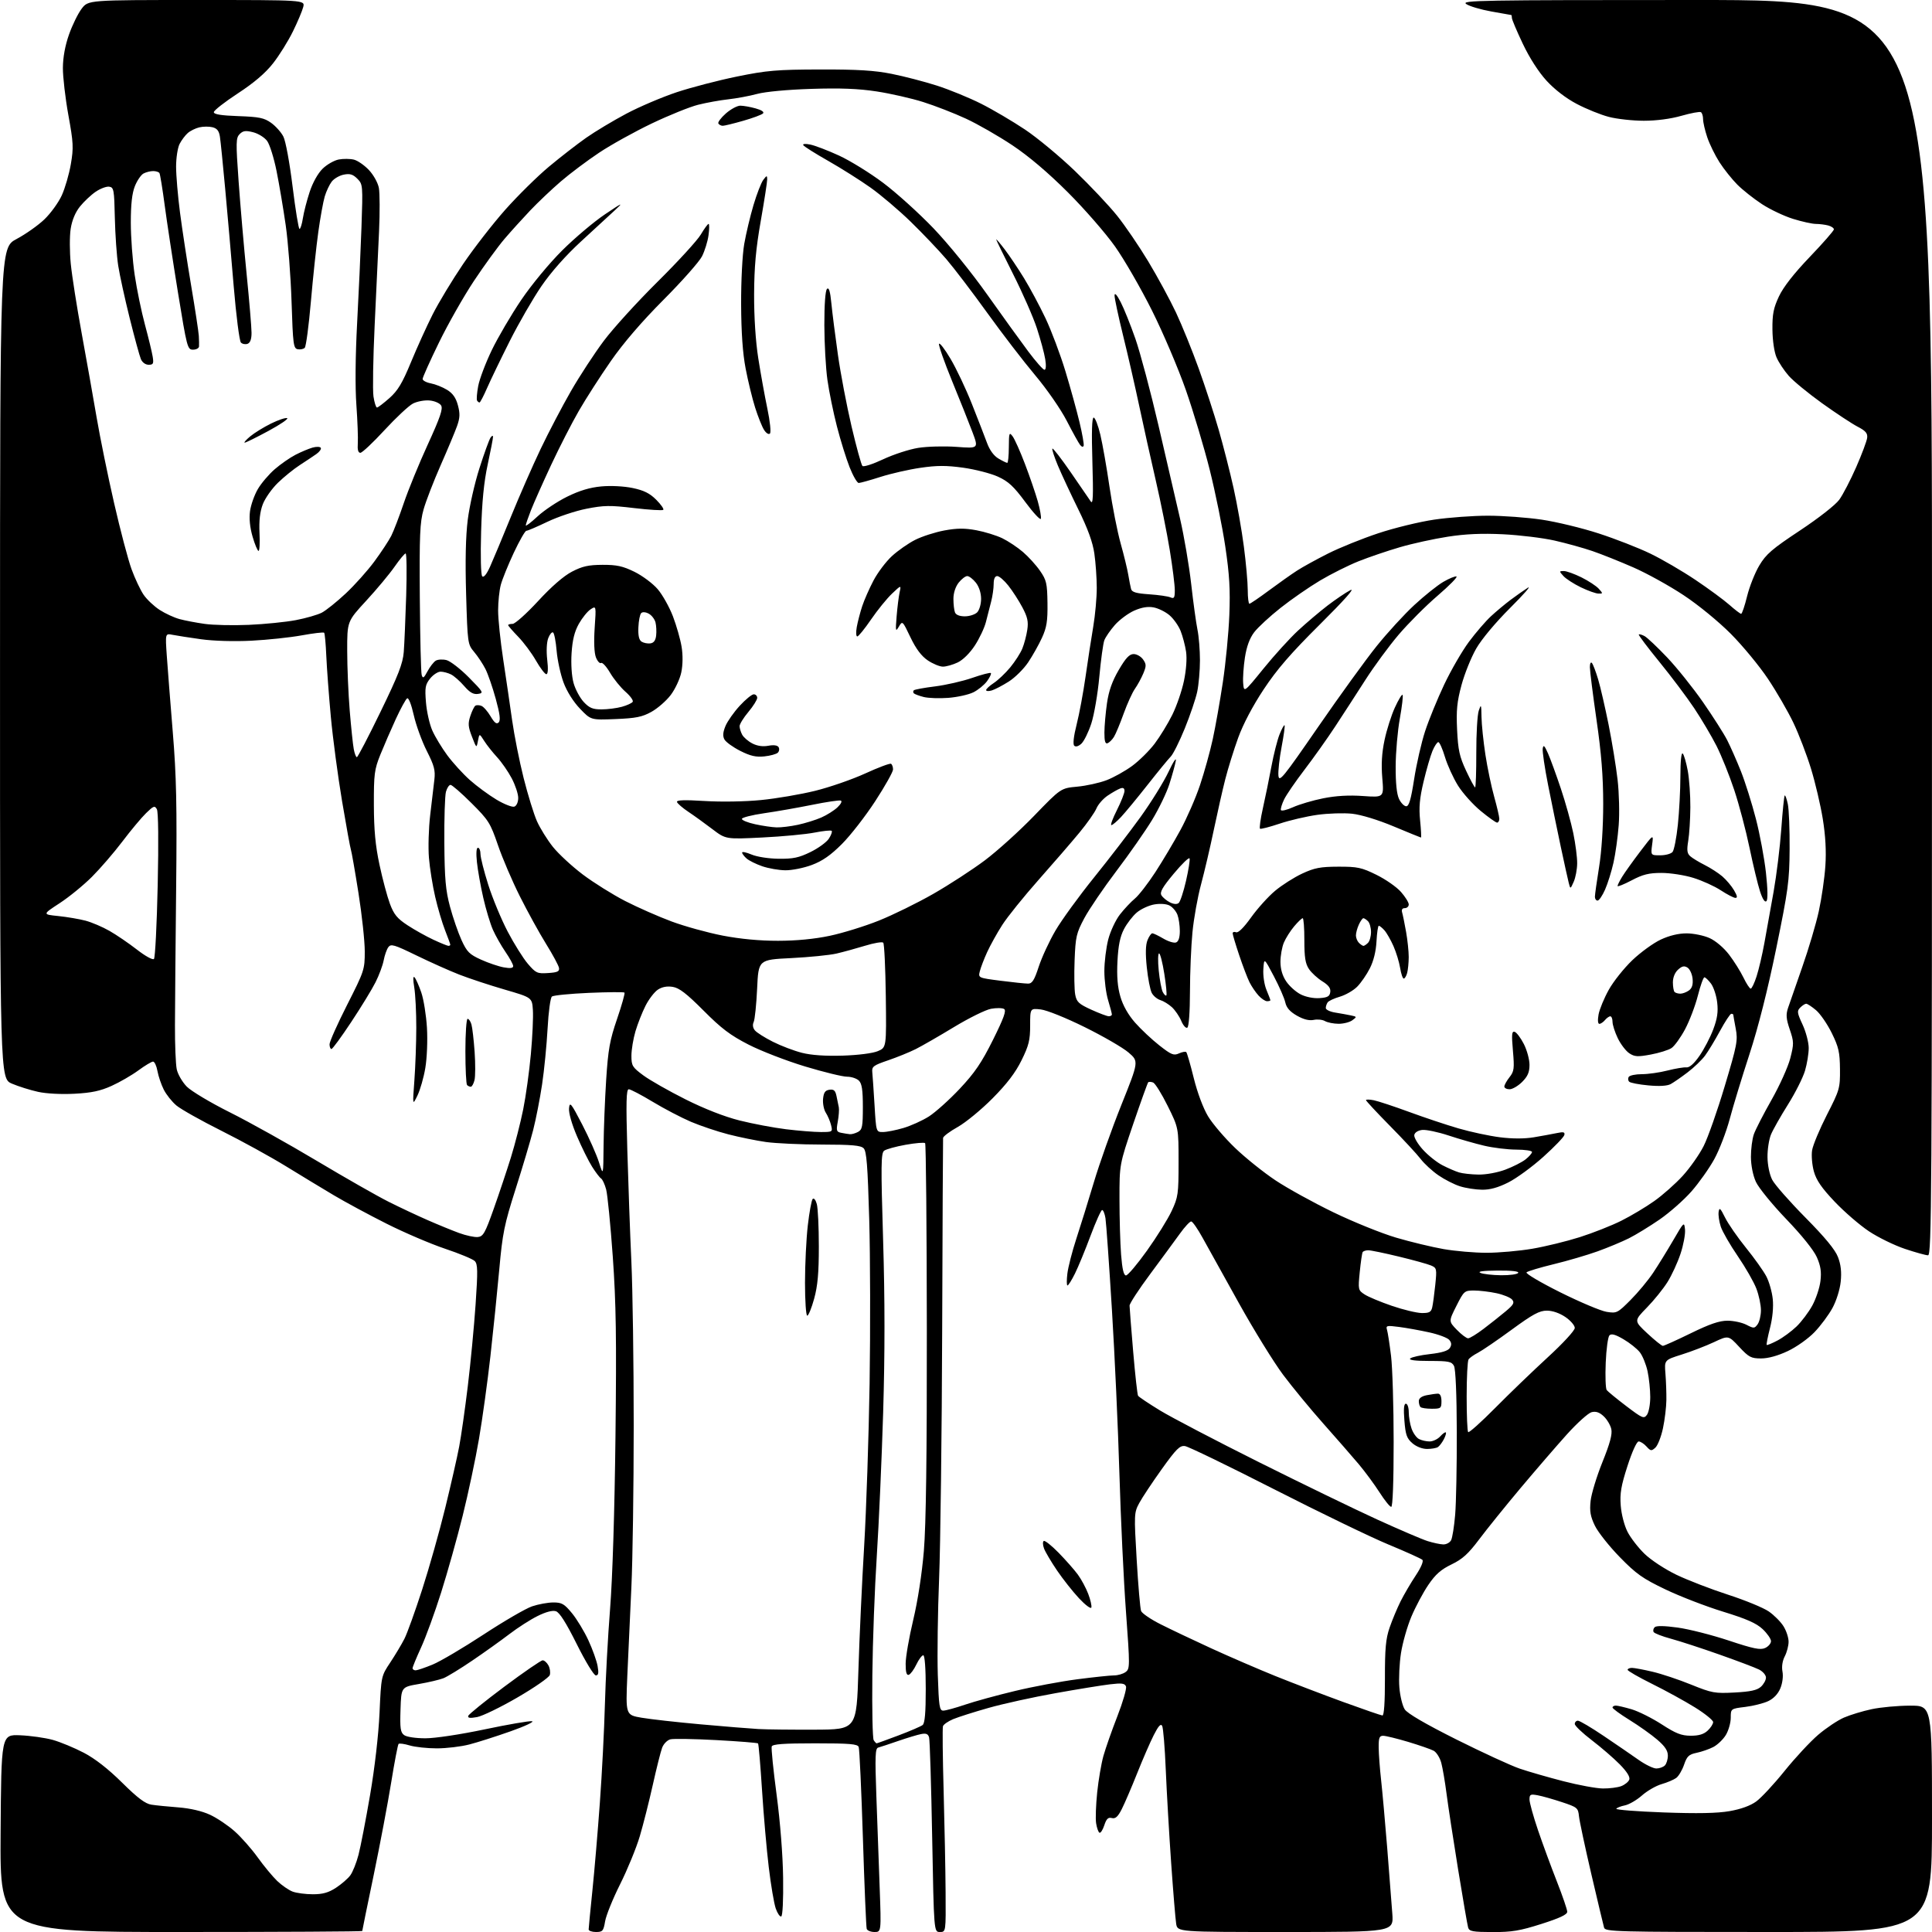 <?xml version="1.0" encoding="UTF-8" standalone="no"?>
<svg 
  version="1.1" 
  xmlns="http://www.w3.org/2000/svg" 
  xmlns:xlink="http://www.w3.org/1999/xlink" 
  xmlns:svg="http://www.w3.org/2000/svg"
  xmlns:rdf="http://www.w3.org/1999/02/22-rdf-syntax-ns#"
  xmlns:cc="http://creativecommons.org/ns#"
  xmlns:dc="http://purl.org/dc/elements/1.1/"
  viewBox="0 0 768 768"
  width="768"
  height="768"
>
<style>svg {background-color: white; }</style>"
<path stroke="none" fill="black" fill-rule="evenodd" d="M71.99,768.00C-0.02,768.00 -0.02,768.00 0.24,728.75C0.50,689.50 0.50,689.50 8.00,689.80C12.12,689.97 17.98,690.80 21.00,691.64C24.02,692.49 29.57,694.79 33.32,696.75C37.79,699.09 43.04,703.18 48.52,708.61C54.75,714.77 57.75,717.02 60.20,717.39C62.01,717.67 66.86,718.16 70.97,718.47C75.64,718.84 80.33,719.93 83.47,721.39C86.24,722.67 90.65,725.63 93.28,727.97C95.90,730.31 100.03,734.98 102.45,738.36C104.87,741.74 108.35,745.93 110.17,747.69C112.00,749.44 114.77,751.35 116.32,751.94C117.86,752.52 121.49,753.00 124.36,753.00C128.31,753.00 130.58,752.36 133.55,750.42C135.72,749.00 138.29,746.78 139.24,745.49C140.20,744.20 141.68,740.52 142.51,737.32C143.35,734.12 145.42,723.40 147.12,713.50C148.97,702.70 150.47,689.66 150.87,680.89C151.53,666.27 151.53,666.27 155.15,660.84C157.13,657.84 159.66,653.62 160.76,651.45C161.87,649.28 165.04,640.47 167.82,631.87C170.60,623.28 174.73,608.66 177.00,599.37C179.27,590.09 181.77,579.12 182.54,575.00C183.32,570.88 184.86,560.08 185.96,551.00C187.06,541.92 188.45,527.35 189.05,518.60C189.97,505.13 189.92,502.49 188.71,501.28C187.93,500.50 182.61,498.29 176.89,496.38C171.18,494.46 160.72,489.99 153.65,486.43C146.58,482.87 137.13,477.78 132.65,475.11C128.17,472.45 119.59,467.25 113.59,463.56C107.59,459.87 96.08,453.54 88.01,449.50C79.94,445.46 71.90,440.94 70.13,439.45C68.36,437.97 66.09,435.12 65.09,433.12C64.09,431.13 62.96,427.81 62.59,425.75C62.22,423.69 61.43,422.00 60.84,422.00C60.25,422.00 57.62,423.58 54.99,425.51C52.36,427.44 47.57,430.21 44.35,431.66C39.91,433.67 36.36,434.43 29.61,434.78C24.40,435.06 18.41,434.75 15.11,434.02C12.03,433.34 7.36,431.88 4.75,430.77C0.00,428.75 0.00,428.75 0.01,263.63C0.02,98.50 0.02,98.50 6.57,95.02C10.18,93.10 15.16,89.59 17.65,87.20C20.13,84.82 23.24,80.54 24.55,77.68C25.85,74.83 27.48,69.23 28.16,65.25C29.28,58.76 29.18,56.75 27.18,45.76C25.96,39.02 24.98,30.58 25.00,27.00C25.03,22.78 25.88,18.11 27.44,13.70C28.76,9.95 31.03,5.34 32.47,3.45C35.10,0.00 35.10,0.00 78.16,0.00C121.22,0.00 121.22,0.00 120.55,2.75C120.18,4.26 118.33,8.65 116.44,12.50C114.55,16.35 110.99,22.07 108.52,25.20C105.49,29.07 100.98,32.92 94.52,37.14C89.29,40.57 85.00,43.92 85.00,44.59C85.00,45.45 87.94,45.92 94.75,46.16C103.03,46.45 104.99,46.85 107.77,48.83C109.56,50.11 111.75,52.55 112.63,54.26C113.55,56.02 115.13,64.63 116.31,74.18C117.45,83.43 118.69,91.00 119.06,91.00C119.44,91.00 120.04,89.09 120.40,86.75C120.76,84.41 121.97,79.71 123.09,76.31C124.31,72.59 126.37,68.90 128.24,67.07C129.95,65.39 132.85,63.74 134.67,63.40C136.49,63.06 139.20,63.09 140.69,63.46C142.18,63.83 144.86,65.69 146.66,67.60C148.49,69.54 150.22,72.66 150.61,74.71C150.98,76.72 151.02,84.47 150.68,91.93C150.34,99.40 149.56,116.23 148.93,129.35C148.31,142.47 148.10,155.18 148.46,157.60C148.83,160.02 149.45,162.00 149.85,162.00C150.25,162.00 152.47,160.31 154.80,158.25C158.15,155.28 159.92,152.32 163.36,144.00C165.74,138.22 169.62,129.68 171.98,125.00C174.33,120.33 179.77,111.33 184.06,105.00C188.35,98.67 195.92,88.93 200.88,83.34C205.85,77.75 213.65,70.06 218.21,66.26C222.77,62.45 229.43,57.29 233.00,54.78C236.57,52.27 243.78,47.95 249.00,45.18C254.22,42.41 263.24,38.58 269.03,36.65C274.82,34.73 285.62,31.92 293.03,30.41C304.92,27.99 308.79,27.66 326.00,27.62C340.89,27.58 347.62,27.99 354.46,29.36C359.39,30.34 367.49,32.45 372.46,34.04C377.43,35.64 385.32,38.87 390.00,41.23C394.68,43.58 402.53,48.21 407.46,51.50C412.39,54.80 421.33,62.22 427.32,67.98C433.31,73.75 440.82,81.70 444.00,85.66C447.18,89.61 452.78,97.83 456.45,103.92C460.12,110.01 465.08,119.16 467.48,124.25C469.87,129.34 473.93,139.34 476.50,146.48C479.07,153.62 482.67,164.64 484.49,170.98C486.31,177.32 488.95,187.68 490.36,194.00C491.77,200.32 493.62,210.81 494.46,217.30C495.31,223.79 496.00,231.55 496.00,234.55C496.00,237.55 496.30,240.00 496.66,240.00C497.02,240.00 500.51,237.63 504.41,234.73C508.31,231.84 513.34,228.28 515.59,226.83C517.84,225.37 523.41,222.31 527.98,220.01C532.54,217.72 541.50,214.10 547.89,211.98C554.27,209.85 564.28,207.42 570.13,206.56C575.97,205.70 585.59,205.00 591.50,205.00C597.41,205.00 607.03,205.71 612.87,206.57C618.72,207.44 628.90,209.90 635.50,212.05C642.10,214.19 651.33,217.79 656.00,220.05C660.67,222.30 668.77,227.02 674.00,230.54C679.23,234.05 685.30,238.52 687.49,240.46C689.68,242.41 691.77,244.00 692.13,244.00C692.49,244.00 693.55,240.87 694.49,237.04C695.43,233.22 697.61,227.70 699.35,224.79C702.03,220.28 704.42,218.23 715.50,210.89C722.98,205.93 729.62,200.73 731.14,198.64C732.59,196.64 735.62,190.81 737.87,185.68C740.12,180.55 742.08,175.31 742.23,174.03C742.44,172.22 741.62,171.26 738.43,169.61C736.19,168.45 729.86,164.27 724.35,160.33C718.85,156.38 712.86,151.46 711.05,149.40C709.23,147.33 707.05,144.04 706.20,142.07C705.29,139.97 704.62,135.41 704.57,131.00C704.51,124.87 704.99,122.46 707.15,117.84C708.91,114.10 713.06,108.78 719.40,102.15C724.68,96.64 729.00,91.70 729.00,91.18C729.00,90.66 727.99,89.96 726.75,89.63C725.51,89.30 723.31,89.02 721.86,89.01C720.40,89.01 716.32,88.11 712.78,87.01C709.25,85.92 703.69,83.29 700.43,81.16C697.17,79.03 692.75,75.53 690.61,73.39C688.48,71.25 685.29,67.25 683.52,64.50C681.76,61.75 679.57,57.28 678.66,54.57C677.75,51.86 677.00,48.63 677.00,47.38C677.00,46.14 676.61,44.88 676.14,44.59C675.67,44.30 672.19,44.95 668.40,46.03C664.11,47.26 658.47,48.00 653.46,48.00C649.04,48.00 642.78,47.31 639.55,46.47C636.32,45.63 630.59,43.32 626.82,41.33C622.53,39.08 618.02,35.62 614.80,32.11C611.61,28.63 608.01,23.03 605.33,17.38C602.95,12.37 601.00,7.76 601.00,7.13C601.00,6.51 600.89,5.98 600.75,5.97C600.61,5.95 597.04,5.31 592.80,4.56C588.57,3.80 584.08,2.47 582.83,1.59C580.74,0.13 588.27,0.00 674.28,0.00C768.00,0.00 768.00,0.00 768.00,249.50C768.00,475.80 767.85,499.00 766.43,499.00C765.56,499.00 761.42,497.85 757.21,496.44C753.01,495.03 746.59,491.89 742.94,489.46C739.28,487.03 733.16,481.74 729.33,477.71C724.14,472.24 722.03,469.19 721.05,465.69C720.33,463.11 720.01,459.31 720.34,457.25C720.67,455.19 723.32,448.86 726.21,443.19C731.29,433.26 731.48,432.59 731.42,425.02C731.36,418.27 730.90,416.24 728.15,410.64C726.38,407.06 723.57,402.97 721.89,401.56C720.22,400.15 718.46,399.00 717.99,399.00C717.53,399.00 716.46,399.68 715.63,400.52C714.27,401.87 714.37,402.59 716.54,407.27C717.88,410.15 718.98,414.33 718.99,416.57C719.00,418.81 718.33,422.89 717.51,425.65C716.69,428.40 713.65,434.45 710.74,439.08C707.83,443.71 704.79,449.07 703.99,451.00C703.19,452.93 702.57,456.98 702.61,460.00C702.65,463.23 703.43,466.95 704.49,469.00C705.49,470.93 711.42,477.67 717.66,483.98C725.50,491.91 729.52,496.78 730.64,499.74C731.78,502.72 732.11,505.67 731.71,509.49C731.39,512.62 729.99,517.09 728.43,519.95C726.94,522.69 723.73,527.01 721.31,529.53C718.86,532.09 714.17,535.43 710.71,537.06C706.75,538.93 702.89,540.00 700.07,540.00C696.09,540.00 695.20,539.53 691.36,535.41C687.09,530.81 687.09,530.81 681.29,533.54C678.11,535.03 672.37,537.24 668.55,538.44C661.60,540.63 661.60,540.63 662.04,546.06C662.28,549.05 662.45,553.78 662.41,556.56C662.38,559.34 661.77,564.39 661.05,567.77C660.33,571.15 658.97,574.62 658.03,575.47C656.48,576.87 656.16,576.83 654.51,575.01C653.51,573.90 652.11,573.00 651.39,573.00C650.63,573.00 648.79,577.04 646.95,582.75C644.40,590.64 643.89,593.65 644.27,598.53C644.53,601.94 645.70,606.44 646.95,608.89C648.16,611.28 651.20,615.21 653.70,617.64C656.25,620.12 661.82,623.79 666.37,625.98C670.84,628.13 680.07,631.69 686.87,633.90C693.68,636.10 700.99,639.11 703.13,640.59C705.26,642.07 707.91,644.73 709.00,646.51C710.10,648.28 711.00,651.03 710.99,652.62C710.99,654.20 710.31,656.80 709.48,658.40C708.54,660.20 708.19,662.50 708.56,664.49C708.92,666.36 708.56,669.12 707.70,671.17C706.78,673.38 705.02,675.23 702.87,676.24C701.02,677.11 696.91,678.14 693.75,678.53C688.00,679.23 688.00,679.23 688.00,682.87C687.99,684.86 687.11,687.94 686.04,689.70C684.97,691.46 682.73,693.60 681.08,694.46C679.42,695.32 676.43,696.36 674.44,696.77C671.35,697.41 670.60,698.12 669.44,701.50C668.69,703.69 667.28,706.06 666.31,706.77C665.33,707.48 662.73,708.58 660.52,709.22C658.31,709.85 654.79,711.88 652.71,713.72C650.63,715.56 647.58,717.33 645.94,717.66C644.30,717.99 642.75,718.60 642.50,719.01C642.24,719.42 650.69,720.08 661.27,720.47C674.79,720.96 682.58,720.81 687.50,719.96C692.03,719.17 695.78,717.82 698.13,716.11C700.13,714.65 705.20,709.20 709.40,703.98C713.60,698.77 719.61,692.30 722.76,689.61C725.91,686.92 730.52,683.84 733.00,682.77C735.47,681.70 740.42,680.19 744.00,679.43C747.58,678.66 754.44,678.03 759.25,678.02C768.00,678.00 768.00,678.00 768.00,723.00C768.00,768.00 768.00,768.00 703.07,768.00C642.08,768.00 638.10,767.89 637.64,766.25C637.36,765.29 635.09,755.73 632.58,745.00C630.08,734.27 627.87,723.92 627.67,722.00C627.33,718.67 627.01,718.40 620.91,716.38C617.38,715.21 613.04,713.98 611.25,713.65C608.36,713.12 608.00,713.30 608.00,715.33C608.00,716.58 609.53,722.08 611.39,727.55C613.25,733.02 616.63,742.20 618.89,747.94C621.15,753.69 623.00,759.09 623.00,759.96C623.00,761.07 620.01,762.48 612.75,764.79C604.19,767.52 600.98,768.05 593.32,768.03C585.45,768.00 584.06,767.75 583.61,766.25C583.32,765.29 581.52,754.83 579.60,743.00C577.68,731.17 575.62,717.67 575.02,713.00C574.42,708.33 573.48,702.82 572.93,700.77C572.38,698.71 571.01,696.54 569.89,695.94C568.77,695.34 564.21,693.76 559.75,692.42C555.29,691.09 550.83,690.00 549.82,690.00C548.31,690.00 548.01,690.80 548.05,694.75C548.08,697.36 548.51,703.10 549.00,707.50C549.49,711.90 550.59,724.05 551.43,734.50C552.27,744.95 553.19,756.76 553.47,760.75C553.97,768.00 553.97,768.00 511.03,768.00C468.09,768.00 468.09,768.00 467.55,764.75C467.26,762.96 466.36,752.05 465.55,740.50C464.74,728.95 463.78,712.30 463.41,703.50C463.05,694.70 462.40,686.86 461.98,686.07C461.43,685.04 460.49,686.08 458.63,689.74C457.21,692.54 454.22,699.42 451.99,705.03C449.76,710.63 447.01,717.02 445.89,719.21C444.36,722.21 443.39,723.07 441.97,722.70C440.52,722.32 439.82,723.00 438.96,725.61C438.34,727.49 437.48,728.79 437.03,728.52C436.59,728.25 436.00,726.56 435.72,724.76C435.44,722.97 435.64,717.45 436.15,712.50C436.67,707.55 437.78,701.02 438.63,698.00C439.48,694.98 441.97,687.87 444.18,682.21C446.38,676.55 447.92,671.23 447.60,670.39C447.12,669.14 445.93,668.98 441.25,669.54C438.09,669.91 428.30,671.50 419.50,673.08C410.70,674.65 398.77,677.27 393.00,678.91C387.23,680.54 380.87,682.56 378.87,683.40C376.88,684.24 375.06,685.50 374.84,686.21C374.61,686.92 374.73,698.52 375.11,712.00C375.48,725.48 375.84,743.59 375.89,752.25C376.00,768.00 376.00,768.00 373.62,768.00C371.25,768.00 371.25,768.00 370.55,730.25C370.17,709.49 369.62,691.67 369.33,690.65C368.93,689.26 368.15,688.93 366.15,689.32C364.69,689.60 360.57,690.85 357.00,692.08C353.43,693.32 349.87,694.49 349.09,694.69C347.92,695.00 347.80,698.13 348.36,713.78C348.73,724.08 349.32,740.49 349.68,750.25C350.32,768.00 350.32,768.00 347.63,768.00C346.15,768.00 344.75,767.44 344.53,766.75C344.31,766.06 343.62,749.85 343.02,730.71C342.41,711.58 341.66,695.27 341.35,694.46C340.89,693.26 337.81,693.00 324.00,693.00C311.47,693.00 307.10,693.32 306.77,694.25C306.53,694.94 307.40,703.60 308.72,713.50C310.15,724.28 311.19,737.51 311.30,746.50C311.42,755.38 311.11,761.63 310.54,761.82C310.01,762.00 309.03,760.56 308.36,758.62C307.69,756.68 306.44,749.34 305.60,742.30C304.75,735.26 303.54,721.40 302.91,711.50C302.28,701.60 301.57,693.30 301.34,693.04C301.11,692.79 293.68,692.20 284.83,691.72C275.98,691.24 267.73,691.10 266.49,691.41C265.26,691.72 263.78,693.22 263.21,694.74C262.64,696.26 260.97,702.90 259.50,709.50C258.03,716.10 255.70,725.31 254.32,729.96C252.94,734.61 249.43,743.16 246.53,748.96C243.62,754.76 240.93,761.41 240.54,763.75C239.89,767.61 239.56,768.00 236.91,768.00C235.31,768.00 234.00,767.54 234.00,766.97C234.00,766.41 234.66,759.54 235.47,751.72C236.28,743.90 237.63,728.05 238.46,716.50C239.30,704.95 240.20,687.40 240.46,677.50C240.72,667.60 241.65,650.50 242.52,639.50C243.49,627.21 244.31,600.81 244.66,571.00C245.11,531.83 244.90,518.08 243.59,499.52C242.69,486.88 241.50,474.86 240.95,472.81C240.40,470.76 239.49,468.80 238.93,468.46C238.37,468.11 236.77,466.01 235.37,463.79C233.97,461.57 231.26,456.12 229.36,451.67C227.29,446.84 226.02,442.37 226.20,440.55C226.47,437.81 227.01,438.48 231.43,447.00C234.14,452.23 237.13,458.98 238.09,462.00C239.82,467.50 239.82,467.50 239.93,455.50C239.99,448.90 240.46,437.09 240.96,429.25C241.75,417.13 242.39,413.52 245.30,405.03C247.18,399.54 248.50,394.83 248.24,394.57C247.98,394.31 241.63,394.36 234.13,394.68C226.63,395.01 220.01,395.66 219.40,396.13C218.79,396.61 218.03,402.24 217.67,408.92C217.31,415.48 216.33,425.48 215.48,431.13C214.63,436.79 213.04,444.92 211.95,449.18C210.86,453.45 207.71,464.04 204.94,472.72C200.46,486.79 199.76,490.24 198.48,504.50C197.68,513.30 196.10,528.83 194.96,539.00C193.82,549.17 191.77,564.02 190.40,572.00C189.04,579.98 186.12,593.70 183.93,602.50C181.75,611.30 177.89,625.02 175.37,633.00C172.85,640.98 169.26,650.83 167.39,654.89C165.53,658.96 164.00,662.67 164.00,663.14C164.00,663.61 164.56,663.99 165.25,663.98C165.94,663.96 168.97,662.93 172.00,661.68C175.03,660.43 184.12,655.06 192.21,649.76C200.30,644.45 208.98,639.41 211.49,638.55C214.01,637.70 217.82,637.00 219.97,637.00C223.35,637.00 224.33,637.57 227.40,641.31C229.34,643.68 232.26,648.51 233.90,652.06C235.54,655.60 237.18,660.19 237.55,662.25C238.06,665.10 237.89,666.00 236.84,666.00C236.08,666.00 232.72,660.48 229.28,653.58C225.03,645.06 222.43,640.95 220.98,640.49C219.63,640.06 217.03,640.74 213.69,642.40C210.83,643.81 205.80,647.04 202.50,649.57C199.20,652.09 192.56,656.84 187.75,660.10C182.94,663.37 177.77,666.53 176.25,667.13C174.74,667.72 170.35,668.76 166.50,669.42C159.50,670.63 159.50,670.63 159.21,679.55C158.96,687.07 159.19,688.66 160.65,689.73C161.64,690.46 165.25,691.00 169.10,691.00C172.96,691.00 182.96,689.49 192.63,687.46C201.87,685.51 210.35,684.05 211.47,684.21C212.58,684.37 208.78,686.17 203.00,688.21C197.22,690.25 189.82,692.62 186.54,693.46C183.26,694.31 177.46,695.00 173.66,695.00C169.85,695.00 164.99,694.48 162.86,693.84C160.73,693.20 158.74,692.93 158.44,693.23C158.14,693.53 156.81,700.46 155.49,708.64C154.17,716.81 151.04,733.33 148.55,745.35C146.05,757.36 144.00,767.38 144.00,767.60C144.00,767.82 111.59,768.00 71.99,768.00zM637.18,710.95C639.76,710.98 643.04,710.56 644.46,710.02C645.89,709.47 647.33,708.31 647.66,707.44C648.06,706.40 646.77,704.31 643.89,701.37C641.47,698.91 636.46,694.58 632.75,691.75C629.04,688.92 626.00,686.02 626.00,685.30C626.00,684.59 626.56,684.00 627.25,684.00C627.94,684.00 632.55,686.73 637.50,690.07C642.45,693.41 648.69,697.68 651.36,699.57C654.04,701.46 657.21,703.00 658.41,703.00C659.62,703.00 661.14,702.46 661.80,701.80C662.46,701.14 663.00,699.38 663.00,697.88C663.00,695.91 661.82,694.14 658.75,691.52C656.41,689.51 651.46,686.00 647.75,683.71C644.04,681.42 641.00,679.19 641.00,678.77C641.00,678.35 641.59,678.00 642.32,678.00C643.04,678.00 645.88,678.67 648.63,679.48C651.37,680.30 656.74,682.99 660.56,685.46C666.17,689.10 668.37,689.96 672.06,689.98C675.29,689.99 677.26,689.40 678.81,687.96C680.02,686.84 681.00,685.31 681.00,684.56C681.00,683.82 677.74,681.18 673.75,678.71C669.76,676.23 662.11,672.03 656.75,669.38C651.39,666.72 647.00,664.20 647.00,663.77C647.00,663.35 647.79,663.01 648.75,663.01C649.71,663.02 653.40,663.71 656.94,664.55C660.49,665.38 667.38,667.68 672.25,669.66C680.53,673.01 681.67,673.22 689.53,672.80C695.84,672.47 698.45,671.90 699.97,670.53C701.09,669.52 702.00,667.87 702.00,666.87C702.00,665.87 700.76,664.43 699.25,663.67C697.74,662.91 690.65,660.23 683.50,657.71C676.35,655.18 667.68,652.36 664.22,651.42C660.77,650.49 657.68,649.29 657.36,648.77C657.04,648.25 657.21,647.39 657.75,646.85C658.39,646.21 661.56,646.25 666.86,646.98C671.33,647.59 680.47,649.91 687.16,652.13C697.05,655.42 699.76,655.97 701.66,655.11C702.95,654.52 704.00,653.30 704.00,652.39C704.00,651.48 702.51,649.33 700.69,647.61C698.18,645.25 694.33,643.55 684.94,640.66C678.10,638.56 667.77,634.57 662.00,631.80C652.97,627.48 650.43,625.68 643.88,618.97C639.69,614.68 635.25,609.07 634.00,606.50C632.21,602.79 631.85,600.76 632.29,596.66C632.59,593.82 634.71,586.87 636.99,581.21C639.99,573.78 640.97,570.13 640.52,568.09C640.18,566.53 638.82,564.24 637.50,563.00C635.81,561.41 634.41,560.93 632.69,561.36C631.36,561.70 626.92,565.69 622.83,570.23C618.74,574.78 610.46,584.37 604.44,591.54C598.42,598.71 591.02,607.88 588.00,611.91C583.66,617.69 581.34,619.79 577.00,621.88C572.80,623.91 570.62,625.83 567.78,630.02C565.73,633.03 562.71,638.70 561.06,642.60C559.41,646.51 557.55,653.04 556.92,657.10C556.28,661.17 555.99,667.31 556.27,670.75C556.54,674.19 557.51,678.13 558.41,679.51C559.49,681.15 566.60,685.29 578.93,691.47C589.32,696.66 600.66,701.89 604.15,703.07C607.64,704.26 615.45,706.51 621.50,708.07C627.55,709.63 634.61,710.93 637.18,710.95zM348.47,693.00C348.67,693.00 352.58,691.59 357.16,689.86C361.75,688.13 366.06,686.27 366.75,685.73C367.64,685.04 368.00,680.89 368.00,671.38C368.00,663.20 367.61,658.00 367.01,658.00C366.46,658.00 365.22,659.66 364.26,661.68C363.29,663.70 361.94,665.54 361.25,665.76C360.37,666.05 360.00,664.75 360.01,661.33C360.02,658.67 361.37,650.88 363.01,644.00C364.83,636.39 366.49,625.63 367.25,616.50C368.11,606.16 368.48,578.73 368.43,528.27C368.40,487.99 368.09,454.76 367.75,454.42C367.41,454.07 363.93,454.37 360.03,455.06C356.12,455.76 352.27,456.82 351.47,457.42C350.20,458.36 350.14,463.07 351.05,492.95C351.77,516.67 351.77,538.01 351.07,561.45C350.50,580.18 349.36,605.85 348.54,618.50C347.71,631.15 346.91,652.52 346.77,666.00C346.62,679.48 346.86,691.06 347.31,691.75C347.75,692.44 348.28,693.00 348.47,693.00zM324.00,687.57C340.50,687.50 340.50,687.50 341.23,664.00C341.63,651.08 342.66,628.80 343.52,614.50C344.37,600.20 345.34,571.17 345.68,550.00C346.01,528.83 345.95,499.44 345.53,484.71C344.92,463.33 344.48,457.62 343.31,456.46C342.17,455.31 338.62,455.00 326.68,454.98C318.33,454.97 308.35,454.51 304.50,453.97C300.65,453.42 293.93,452.05 289.57,450.93C285.21,449.81 278.51,447.56 274.69,445.94C270.87,444.31 264.03,440.74 259.48,437.99C254.94,435.25 250.65,433.00 249.95,433.00C248.94,433.00 248.82,437.95 249.37,457.25C249.75,470.59 250.47,490.50 250.98,501.50C251.49,512.50 251.91,541.75 251.91,566.50C251.91,591.25 251.49,620.27 250.98,631.00C250.47,641.73 249.74,657.53 249.37,666.12C248.70,681.74 248.70,681.74 255.10,682.83C258.62,683.43 269.15,684.61 278.50,685.45C287.85,686.30 298.20,687.13 301.50,687.32C304.80,687.50 314.93,687.61 324.00,687.57zM189.62,682.57C186.82,683.08 185.85,682.94 186.14,682.08C186.36,681.42 192.83,676.19 200.52,670.45C208.21,664.71 215.05,660.01 215.71,660.01C216.38,660.00 217.42,660.92 218.02,662.04C218.62,663.16 218.86,664.87 218.55,665.85C218.24,666.82 212.48,670.83 205.74,674.74C199.01,678.66 191.75,682.18 189.62,682.57zM549.53,681.93C550.19,681.98 550.54,676.74 550.53,667.25C550.51,655.35 550.86,651.44 552.39,647.00C553.43,643.98 555.39,639.29 556.74,636.58C558.10,633.87 560.81,629.24 562.77,626.29C564.89,623.10 565.96,620.58 565.41,620.05C564.91,619.57 558.88,616.85 552.00,614.00C545.12,611.16 524.65,601.26 506.50,592.01C488.35,582.75 472.40,575.03 471.06,574.84C468.99,574.55 467.62,575.91 461.82,584.00C458.08,589.23 454.06,595.28 452.89,597.45C450.81,601.31 450.78,601.85 451.85,620.04C452.45,630.29 453.24,639.45 453.60,640.39C453.96,641.33 457.45,643.71 461.35,645.67C465.25,647.64 474.30,651.94 481.47,655.23C488.64,658.52 500.12,663.48 507.00,666.26C513.88,669.03 526.02,673.67 534.00,676.58C541.98,679.48 548.96,681.89 549.53,681.93zM374.95,680.00C375.89,680.00 379.77,678.94 383.57,677.65C387.38,676.35 396.35,673.89 403.50,672.18C410.65,670.46 421.81,668.37 428.30,667.53C434.79,666.69 441.34,666.00 442.86,666.00C444.38,666.00 446.44,665.40 447.43,664.67C449.18,663.39 449.19,662.49 447.59,640.65C446.67,628.17 445.50,603.46 444.98,585.73C444.46,568.00 443.12,538.65 442.00,520.50C440.88,502.35 439.73,486.04 439.44,484.25C439.15,482.46 438.56,481.00 438.12,481.00C437.69,481.00 435.61,485.61 433.50,491.25C431.40,496.89 428.61,503.64 427.32,506.25C426.03,508.86 424.69,511.00 424.34,511.00C424.00,511.00 423.98,508.86 424.30,506.25C424.62,503.64 426.21,497.45 427.83,492.50C429.46,487.55 432.60,477.43 434.82,470.00C437.03,462.57 441.96,448.71 445.77,439.20C452.70,421.90 452.70,421.90 448.60,418.38C446.35,416.45 438.52,411.92 431.21,408.31C423.69,404.59 416.10,401.54 413.71,401.27C409.50,400.80 409.50,400.80 409.50,407.67C409.50,413.47 408.97,415.62 406.08,421.48C403.67,426.38 400.28,430.83 394.58,436.58C390.14,441.07 383.91,446.19 380.75,447.97C377.59,449.74 374.95,451.71 374.89,452.35C374.83,452.98 374.67,487.25 374.53,528.50C374.40,569.75 373.84,614.30 373.31,627.50C372.77,640.70 372.54,657.91 372.79,665.75C373.20,678.30 373.46,680.00 374.95,680.00zM433.83,639.02C433.61,639.66 431.41,638.00 428.92,635.34C426.44,632.68 422.51,627.71 420.19,624.29C417.88,620.88 415.55,616.96 415.03,615.58C414.51,614.20 414.45,612.84 414.91,612.56C415.36,612.27 418.04,614.40 420.84,617.27C423.65,620.15 427.08,624.04 428.46,625.92C429.84,627.80 431.70,631.26 432.59,633.60C433.48,635.94 434.04,638.38 433.83,639.02zM573.71,613.93C574.93,613.97 576.34,613.21 576.84,612.25C577.34,611.29 578.06,606.74 578.45,602.14C578.84,597.54 579.13,582.79 579.10,569.35C579.06,554.30 578.63,544.18 577.98,542.97C577.06,541.24 575.86,541.00 568.26,541.00C562.60,541.00 559.94,540.66 560.58,540.02C561.12,539.48 564.65,538.69 568.42,538.27C573.12,537.74 575.62,536.97 576.34,535.83C577.09,534.63 577.03,533.74 576.12,532.65C575.43,531.81 571.86,530.46 568.18,529.65C564.51,528.84 559.09,527.86 556.15,527.48C551.24,526.84 550.84,526.94 551.36,528.64C551.67,529.66 552.39,534.31 552.96,538.97C553.53,543.63 554.00,559.05 554.00,573.22C554.00,589.20 553.63,599.00 553.03,599.00C552.50,599.00 550.41,596.41 548.39,593.25C546.37,590.09 542.64,585.03 540.11,582.02C537.57,579.01 531.29,571.81 526.15,566.02C521.00,560.23 513.77,551.45 510.06,546.50C506.36,541.55 498.44,528.73 492.47,518.00C486.49,507.27 480.00,495.59 478.05,492.04C476.10,488.49 474.06,485.56 473.52,485.54C472.98,485.52 470.95,487.70 469.02,490.40C467.08,493.09 461.79,500.29 457.26,506.40C452.72,512.50 449.02,518.17 449.02,519.00C449.02,519.83 449.67,528.03 450.45,537.24C451.23,546.45 452.11,554.37 452.40,554.83C452.69,555.30 456.65,557.95 461.21,560.73C465.77,563.50 483.45,572.74 500.50,581.26C517.55,589.77 538.70,600.03 547.50,604.05C556.30,608.06 565.30,611.92 567.50,612.61C569.70,613.30 572.50,613.90 573.71,613.93zM567.31,575.98C565.40,575.99 563.04,575.08 561.46,573.72C559.22,571.79 558.72,570.38 558.27,564.72C557.89,560.05 558.07,558.00 558.86,558.00C559.49,558.00 560.00,559.51 560.00,561.35C560.00,563.19 560.50,566.13 561.11,567.87C561.71,569.62 563.03,571.48 564.04,572.02C565.05,572.56 566.95,573.00 568.28,573.00C569.61,573.00 571.51,572.10 572.51,570.99C573.50,569.89 574.51,569.18 574.74,569.41C574.97,569.64 574.61,570.88 573.93,572.16C573.25,573.45 572.21,574.83 571.60,575.23C571.00,575.64 569.06,575.98 567.31,575.98zM594.37,559.67C599.94,554.04 609.34,544.99 615.25,539.56C621.32,533.99 626.00,528.91 626.00,527.88C626.00,526.89 624.32,524.93 622.27,523.54C619.96,521.97 617.14,521.00 614.90,521.00C611.94,521.00 609.31,522.43 600.88,528.60C595.17,532.78 589.15,536.89 587.50,537.74C585.85,538.59 584.17,539.78 583.77,540.39C583.36,541.00 583.02,547.61 583.02,555.08C583.01,562.55 583.28,568.95 583.62,569.29C583.96,569.63 588.80,565.30 594.37,559.67zM654.69,562.41C655.41,561.42 656.00,558.25 656.00,555.36C656.00,552.47 655.52,547.84 654.93,545.09C654.34,542.34 652.95,538.94 651.85,537.54C650.75,536.14 647.83,533.81 645.36,532.37C642.13,530.47 640.56,530.04 639.78,530.82C639.19,531.41 638.52,536.31 638.30,541.70C638.07,547.09 638.25,551.98 638.69,552.57C639.14,553.16 642.62,556.01 646.44,558.92C652.89,563.82 653.47,564.07 654.69,562.41zM569.17,560.00C567.06,560.00 565.03,559.70 564.67,559.33C564.30,558.97 564.00,557.90 564.00,556.96C564.00,555.85 565.09,555.03 567.12,554.62C568.84,554.28 570.87,554.00 571.62,554.00C572.49,554.00 573.00,555.12 573.00,557.00C573.00,559.81 572.76,560.00 569.17,560.00zM661.01,535.00C661.49,535.00 666.47,532.75 672.10,530.00C679.64,526.31 683.47,525.00 686.71,525.00C689.12,525.00 692.51,525.73 694.23,526.62C697.16,528.13 697.44,528.12 698.68,526.43C699.40,525.43 700.00,522.91 700.00,520.82C700.00,518.73 699.19,514.88 698.19,512.26C697.20,509.64 693.87,503.83 690.80,499.35C687.73,494.87 684.69,489.59 684.04,487.62C683.39,485.65 683.00,483.01 683.18,481.77C683.46,479.85 683.86,480.20 685.74,484.00C686.97,486.48 690.71,491.88 694.04,496.00C697.38,500.12 701.02,505.24 702.14,507.38C703.26,509.51 704.41,513.57 704.70,516.40C705.03,519.59 704.61,523.97 703.60,527.92C702.70,531.43 702.11,534.45 702.29,534.63C702.47,534.81 704.39,534.02 706.56,532.88C708.73,531.74 712.14,529.23 714.15,527.30C716.15,525.37 718.98,521.61 720.44,518.93C721.89,516.26 723.35,511.88 723.66,509.20C724.10,505.53 723.74,503.20 722.21,499.73C720.97,496.94 716.21,491.01 710.05,484.60C704.49,478.81 699.06,472.14 697.99,469.79C696.82,467.21 696.04,463.27 696.02,459.90C696.01,456.82 696.53,452.77 697.18,450.90C697.84,449.03 701.00,442.86 704.22,437.20C707.44,431.53 710.78,424.10 711.66,420.70C713.14,414.91 713.12,414.15 711.46,409.24C710.03,405.05 709.89,403.33 710.75,400.74C711.34,398.96 713.89,391.63 716.41,384.45C718.93,377.28 721.91,367.26 723.01,362.19C724.12,357.12 725.29,349.04 725.61,344.23C726.01,338.33 725.67,332.26 724.58,325.50C723.69,320.00 721.57,311.00 719.88,305.50C718.19,300.00 715.05,291.82 712.91,287.33C710.77,282.84 706.22,274.98 702.80,269.86C699.38,264.74 692.73,256.69 688.04,251.97C683.14,247.05 675.14,240.49 669.27,236.61C663.65,232.88 654.65,227.90 649.27,225.55C643.90,223.20 636.58,220.27 633.00,219.05C629.42,217.82 622.67,215.95 618.00,214.89C613.33,213.83 604.10,212.71 597.50,212.38C589.02,211.97 582.56,212.25 575.50,213.35C570.00,214.20 561.45,216.07 556.50,217.52C551.55,218.96 544.15,221.48 540.06,223.11C535.96,224.75 529.07,228.20 524.73,230.78C520.40,233.36 513.34,238.24 509.05,241.64C504.76,245.03 500.04,249.39 498.57,251.32C496.77,253.68 495.56,256.95 494.88,261.33C494.33,264.91 494.01,269.52 494.18,271.59C494.50,275.34 494.50,275.34 502.29,265.74C506.57,260.46 512.74,253.68 516.00,250.66C519.26,247.64 524.53,243.17 527.71,240.73C530.90,238.29 534.98,235.53 536.79,234.60C538.87,233.53 534.37,238.58 524.70,248.20C513.07,259.75 507.59,266.09 502.32,274.06C497.98,280.61 494.14,287.90 492.19,293.29C490.47,298.05 488.16,305.45 487.07,309.73C485.98,314.00 483.92,323.12 482.48,330.00C481.05,336.88 478.77,346.58 477.43,351.58C476.08,356.57 474.55,365.12 474.02,370.58C473.49,376.03 473.04,386.66 473.03,394.19C473.01,402.40 472.59,408.13 471.98,408.51C471.42,408.86 470.33,407.65 469.57,405.82C468.80,403.99 467.12,401.54 465.84,400.36C464.55,399.19 462.49,397.92 461.25,397.55C460.01,397.17 458.48,395.90 457.85,394.72C457.22,393.55 456.33,388.96 455.87,384.54C455.30,379.11 455.39,375.61 456.14,373.75C456.74,372.24 457.61,371.00 458.06,371.00C458.52,371.00 460.49,371.95 462.45,373.10C464.41,374.26 466.69,374.95 467.51,374.64C468.48,374.26 469.00,372.69 469.00,370.10C469.00,367.92 468.57,365.00 468.05,363.63C467.52,362.25 466.14,360.61 464.97,359.99C463.71,359.31 461.25,359.12 458.89,359.52C456.71,359.89 453.58,361.33 451.92,362.72C450.27,364.11 447.95,367.11 446.78,369.38C445.24,372.34 444.52,375.93 444.21,382.10C443.90,388.14 444.24,392.33 445.37,396.19C446.39,399.72 448.48,403.40 451.21,406.51C453.55,409.16 457.90,413.25 460.88,415.58C465.60,419.29 466.58,419.69 468.65,418.75C469.95,418.16 471.26,417.93 471.56,418.23C471.87,418.54 473.21,423.19 474.54,428.56C475.98,434.37 478.29,440.54 480.23,443.76C482.03,446.74 486.88,452.41 491.00,456.36C495.12,460.31 502.34,466.09 507.03,469.21C511.71,472.33 522.06,478.04 530.03,481.90C537.99,485.75 549.23,490.29 555.00,491.99C560.77,493.69 569.27,495.73 573.88,496.54C578.49,497.34 586.17,498.00 590.95,498.00C595.74,498.00 603.89,497.28 609.07,496.40C614.26,495.52 622.77,493.44 628.00,491.78C633.23,490.12 640.65,487.19 644.50,485.26C648.35,483.34 654.24,479.82 657.59,477.44C660.95,475.07 666.04,470.55 668.90,467.42C671.77,464.28 675.51,458.96 677.21,455.61C678.92,452.25 682.70,441.50 685.62,431.72C690.54,415.29 690.87,413.56 689.97,408.84C689.44,406.03 689.00,403.56 689.00,403.36C689.00,403.16 688.64,403.00 688.21,403.00C687.78,403.00 685.78,406.04 683.76,409.75C681.75,413.46 679.06,417.91 677.78,419.63C676.50,421.36 673.39,424.35 670.85,426.28C668.32,428.21 665.28,430.31 664.10,430.95C662.71,431.69 659.56,431.87 655.23,431.46C651.53,431.12 648.11,430.46 647.64,430.00C647.16,429.55 647.08,428.69 647.45,428.09C647.82,427.49 650.16,427.00 652.66,427.00C655.17,427.00 659.75,426.35 662.86,425.55C665.96,424.76 669.34,424.20 670.37,424.30C671.59,424.43 673.39,422.85 675.55,419.74C677.37,417.12 679.84,412.40 681.03,409.24C682.65,404.93 683.05,402.26 682.61,398.51C682.30,395.77 681.19,392.40 680.16,391.01C679.13,389.63 677.94,388.50 677.53,388.50C677.11,388.50 675.94,391.78 674.92,395.80C673.90,399.81 671.61,405.82 669.84,409.15C668.06,412.48 665.62,415.86 664.42,416.64C663.22,417.43 659.51,418.58 656.19,419.20C651.03,420.16 649.79,420.09 647.69,418.71C646.34,417.83 644.28,415.14 643.11,412.74C641.95,410.33 641.00,407.39 641.00,406.18C641.00,404.98 640.61,404.00 640.12,404.00C639.64,404.00 638.68,404.68 638.00,405.50C637.32,406.32 636.31,407.00 635.77,407.00C635.17,407.00 635.05,405.52 635.46,403.25C635.84,401.19 637.66,396.79 639.50,393.48C641.34,390.16 645.56,384.87 648.87,381.70C652.19,378.54 657.28,374.84 660.20,373.49C663.63,371.89 667.26,371.02 670.50,371.03C673.25,371.04 677.36,371.89 679.62,372.92C682.01,374.00 685.25,376.76 687.32,379.47C689.29,382.04 691.86,386.14 693.04,388.57C694.21,391.01 695.52,393.00 695.94,393.00C696.35,393.00 697.41,390.80 698.27,388.11C699.14,385.43 700.54,379.46 701.37,374.86C702.21,370.26 703.85,361.10 705.03,354.50C706.20,347.90 707.58,336.68 708.09,329.57C708.60,322.46 709.21,316.45 709.45,316.22C709.68,315.99 710.24,317.53 710.69,319.65C711.13,321.77 711.46,329.80 711.40,337.50C711.32,350.26 710.84,353.76 706.08,377.00C702.70,393.47 698.94,408.34 695.46,419.00C692.50,428.07 688.95,439.69 687.59,444.82C686.22,449.95 683.47,457.12 681.46,460.77C679.46,464.42 675.37,470.19 672.38,473.60C669.38,477.01 663.69,482.03 659.72,484.77C655.75,487.50 650.25,490.87 647.50,492.25C644.75,493.62 639.12,495.97 635.00,497.45C630.88,498.93 623.03,501.23 617.57,502.55C612.11,503.88 607.27,505.33 606.81,505.79C606.36,506.24 612.40,509.81 620.24,513.72C628.09,517.63 636.37,521.12 638.66,521.48C642.67,522.12 642.99,521.96 648.16,516.78C651.10,513.84 655.14,508.97 657.15,505.96C659.15,502.96 662.75,497.12 665.15,493.00C669.41,485.65 669.51,485.57 669.82,488.79C669.99,490.61 669.19,494.93 668.03,498.40C666.88,501.88 664.55,506.92 662.87,509.61C661.19,512.30 657.50,516.88 654.66,519.78C649.51,525.06 649.51,525.06 654.83,530.03C657.76,532.76 660.54,535.00 661.01,535.00zM583.60,532.00C584.26,532.00 587.02,530.31 589.73,528.25C592.45,526.19 596.39,523.06 598.50,521.30C601.67,518.65 602.12,517.85 601.10,516.62C600.42,515.80 597.63,514.66 594.89,514.07C592.14,513.48 588.13,513.00 585.97,513.00C582.15,513.00 581.93,513.19 578.94,519.12C575.85,525.25 575.85,525.25 579.12,528.62C580.92,530.48 582.93,532.00 583.60,532.00zM320.89,523.00C320.40,523.00 320.00,517.11 320.00,509.92C320.00,502.73 320.50,492.49 321.11,487.17C321.72,481.85 322.60,477.10 323.05,476.61C323.52,476.10 324.24,476.99 324.69,478.61C325.14,480.20 325.50,487.80 325.50,495.50C325.50,506.07 325.04,511.16 323.64,516.25C322.62,519.96 321.38,523.00 320.89,523.00zM565.14,521.95C568.11,521.99 568.88,521.59 569.32,519.75C569.61,518.51 570.16,514.48 570.54,510.78C571.20,504.36 571.12,504.01 568.86,503.05C567.56,502.49 561.82,500.90 556.10,499.52C550.38,498.13 544.90,497.00 543.91,497.00C542.92,497.00 541.92,497.34 541.67,497.75C541.43,498.16 540.91,501.72 540.52,505.67C539.83,512.65 539.88,512.88 542.45,514.56C543.90,515.51 548.78,517.55 553.29,519.09C557.81,520.64 563.14,521.92 565.14,521.95zM447.60,507.00C448.32,507.00 452.07,502.57 455.94,497.15C459.81,491.74 464.22,484.65 465.74,481.40C468.33,475.86 468.50,474.66 468.50,461.92C468.50,448.35 468.50,448.35 464.17,439.61C461.79,434.81 459.18,430.62 458.38,430.31C457.57,430.01 456.70,429.97 456.43,430.23C456.17,430.50 453.49,437.96 450.47,446.80C445.00,462.89 445.00,462.89 445.01,476.70C445.01,484.29 445.30,494.21 445.65,498.75C446.11,504.55 446.69,507.00 447.60,507.00zM596.69,506.93C600.10,506.97 603.16,506.55 603.50,506.00C603.90,505.36 600.94,505.03 595.31,505.07C589.46,505.12 587.17,505.43 588.50,506.00C589.60,506.47 593.29,506.89 596.69,506.93zM189.94,491.74C192.08,491.53 192.84,490.19 196.27,480.50C198.42,474.45 201.49,465.25 203.11,460.05C204.72,454.85 206.91,446.30 207.97,441.05C209.03,435.80 210.41,425.88 211.03,419.00C211.66,412.12 212.02,404.26 211.83,401.52C211.50,396.54 211.50,396.54 200.60,393.37C194.61,391.63 186.51,388.95 182.60,387.43C178.70,385.91 171.01,382.47 165.51,379.79C156.66,375.48 155.40,375.11 154.36,376.52C153.73,377.39 152.90,379.74 152.52,381.75C152.14,383.75 150.69,387.66 149.29,390.44C147.89,393.23 143.55,400.34 139.63,406.25C135.72,412.16 132.18,417.00 131.76,417.00C131.34,417.00 131.00,416.15 131.00,415.11C131.00,414.07 134.15,407.02 138.00,399.43C144.80,386.02 145.00,385.42 145.00,378.20C145.00,374.11 143.87,363.64 142.49,354.94C141.11,346.23 139.76,338.52 139.50,337.81C139.23,337.09 137.65,328.40 135.98,318.50C134.32,308.60 132.31,293.52 131.52,285.00C130.73,276.48 129.92,265.56 129.71,260.75C129.50,255.94 129.12,251.78 128.85,251.52C128.58,251.25 124.57,251.72 119.93,252.57C115.29,253.41 106.29,254.37 99.92,254.69C93.05,255.04 84.91,254.80 79.92,254.11C75.29,253.46 70.19,252.67 68.59,252.35C65.69,251.77 65.69,251.77 66.30,260.64C66.64,265.51 67.71,279.18 68.68,291.00C70.12,308.46 70.37,320.11 70.02,353.00C69.78,375.27 69.57,399.80 69.55,407.50C69.52,415.20 69.84,423.11 70.26,425.07C70.68,427.04 72.47,430.12 74.23,431.93C76.01,433.74 83.71,438.35 91.47,442.22C99.19,446.08 114.72,454.75 126.00,461.49C137.28,468.22 150.10,475.53 154.50,477.73C158.90,479.94 165.88,483.22 170.00,485.02C174.12,486.83 179.75,489.13 182.50,490.14C185.25,491.15 188.60,491.87 189.94,491.74zM589.09,472.93C586.57,472.90 582.65,472.29 580.40,471.58C578.14,470.88 574.28,468.91 571.82,467.22C569.36,465.53 566.17,462.60 564.73,460.71C563.29,458.82 557.81,452.91 552.55,447.58C547.30,442.25 543.00,437.63 543.00,437.32C543.00,437.01 544.41,437.03 546.12,437.37C547.84,437.72 554.16,439.81 560.16,442.01C566.16,444.22 574.99,447.17 579.78,448.56C584.58,449.96 591.97,451.54 596.22,452.08C601.20,452.71 605.98,452.71 609.72,452.09C612.90,451.56 617.01,450.80 618.85,450.42C621.53,449.85 622.13,450.01 621.85,451.18C621.66,452.00 617.90,455.90 613.50,459.86C609.10,463.82 602.84,468.39 599.59,470.03C595.47,472.10 592.29,472.98 589.09,472.93zM587.71,466.91C590.71,466.96 595.24,466.13 598.38,464.96C601.38,463.84 605.00,462.00 606.42,460.89C607.84,459.77 609.00,458.44 609.00,457.93C609.00,457.42 606.19,456.99 602.75,456.99C599.31,456.98 593.58,456.28 590.00,455.44C586.42,454.60 580.06,452.78 575.84,451.38C571.63,449.99 566.91,449.00 565.35,449.17C563.66,449.37 562.39,450.18 562.20,451.18C562.02,452.11 563.56,454.73 565.62,457.00C567.68,459.28 571.19,462.08 573.43,463.22C575.67,464.37 578.62,465.65 580.00,466.06C581.38,466.48 584.85,466.87 587.71,466.91zM337.82,450.86C338.54,450.94 340.00,450.53 341.07,449.96C342.76,449.06 343.00,447.81 343.00,440.04C343.00,433.28 342.62,430.76 341.43,429.57C340.56,428.71 338.43,428.00 336.68,428.00C334.93,428.00 327.44,426.17 320.04,423.94C312.63,421.70 302.51,417.79 297.54,415.24C290.30,411.53 286.74,408.83 279.67,401.72C272.93,394.96 270.03,392.72 267.44,392.30C265.18,391.93 263.20,392.30 261.53,393.39C260.15,394.30 257.94,397.17 256.62,399.77C255.30,402.37 253.50,406.94 252.61,409.93C251.73,412.92 251.00,417.30 251.00,419.67C251.00,423.65 251.36,424.25 255.75,427.49C258.36,429.42 265.90,433.70 272.50,437.01C280.08,440.81 288.00,443.90 294.00,445.41C299.23,446.72 307.55,448.29 312.50,448.90C317.45,449.50 323.65,450.00 326.27,450.00C330.97,450.00 331.03,449.96 330.36,447.25C329.99,445.74 329.05,443.52 328.27,442.32C327.50,441.12 327.01,438.65 327.18,436.82C327.43,434.28 328.02,433.43 329.71,433.19C331.45,432.94 332.06,433.48 332.52,435.69C332.85,437.23 333.27,439.25 333.44,440.16C333.62,441.07 333.43,443.64 333.03,445.86C332.37,449.47 332.51,449.94 334.39,450.31C335.55,450.54 337.09,450.79 337.82,450.86zM350.96,450.00C352.43,450.00 356.08,449.29 359.07,448.41C362.06,447.54 366.63,445.47 369.24,443.82C371.84,442.16 377.36,437.21 381.50,432.81C387.49,426.43 390.18,422.48 394.73,413.35C399.04,404.68 400.12,401.69 399.14,401.09C398.44,400.65 396.10,400.62 393.95,401.01C391.80,401.40 385.20,404.66 379.27,408.25C373.35,411.84 366.48,415.79 364.00,417.04C361.52,418.28 356.57,420.29 353.00,421.51C347.26,423.46 346.53,424.00 346.74,426.11C346.88,427.42 347.28,433.34 347.64,439.25C348.28,450.00 348.28,450.00 350.96,450.00zM165.94,435.50C163.98,439.50 163.98,439.50 164.72,429.50C165.13,424.00 165.47,414.55 165.48,408.50C165.49,402.45 165.13,395.25 164.67,392.50C164.14,389.34 164.18,387.87 164.78,388.50C165.31,389.05 166.51,391.75 167.46,394.50C168.41,397.25 169.42,403.57 169.72,408.54C170.02,413.61 169.73,420.64 169.07,424.54C168.43,428.37 167.01,433.30 165.94,435.50zM600.08,433.00C598.93,433.00 598.00,432.51 598.00,431.91C598.00,431.31 598.92,429.64 600.05,428.21C601.89,425.88 602.03,424.76 601.41,417.67C600.84,411.14 600.96,409.82 602.11,410.17C602.87,410.41 604.51,412.59 605.75,415.01C606.99,417.44 608.00,421.16 608.00,423.29C608.00,426.23 607.30,427.85 605.08,430.08C603.47,431.68 601.22,433.00 600.08,433.00zM187.15,432.00C186.70,432.00 186.03,431.70 185.67,431.33C185.30,430.97 185.00,424.89 185.00,417.83C185.00,410.77 185.40,405.00 185.88,405.00C186.37,405.00 187.06,406.01 187.41,407.25C187.77,408.49 188.33,413.38 188.67,418.12C189.00,422.87 188.98,427.93 188.62,429.37C188.26,430.82 187.60,432.00 187.15,432.00zM335.00,419.63C341.18,419.43 346.92,418.70 348.94,417.85C352.38,416.40 352.38,416.40 352.12,395.95C351.97,384.70 351.52,375.15 351.10,374.73C350.69,374.30 347.46,374.84 343.93,375.93C340.39,377.01 335.25,378.42 332.50,379.06C329.75,379.69 321.65,380.50 314.50,380.86C301.50,381.50 301.50,381.50 300.97,393.00C300.67,399.32 300.06,405.29 299.60,406.26C299.08,407.37 299.26,408.61 300.08,409.59C300.79,410.46 304.01,412.49 307.22,414.11C310.43,415.73 315.64,417.71 318.78,418.51C322.53,419.46 328.11,419.84 335.00,419.63zM532.06,406.97C530.10,406.95 527.70,406.47 526.71,405.90C525.73,405.33 523.70,405.11 522.21,405.43C520.40,405.80 518.18,405.24 515.54,403.74C512.76,402.15 511.39,400.59 510.93,398.49C510.58,396.85 508.54,392.17 506.39,388.10C502.50,380.70 502.50,380.70 502.20,385.26C502.03,387.81 502.58,391.46 503.45,393.53C504.30,395.57 505.00,397.41 505.00,397.62C505.00,397.83 504.40,398.00 503.67,398.00C502.95,398.00 501.42,396.99 500.29,395.75C499.16,394.51 497.55,392.15 496.72,390.50C495.89,388.85 494.04,384.00 492.61,379.73C491.17,375.45 490.00,371.53 490.00,371.01C490.00,370.49 490.62,370.30 491.37,370.59C492.23,370.92 494.44,368.73 497.33,364.68C499.86,361.15 504.14,356.39 506.86,354.12C509.58,351.84 514.43,348.76 517.65,347.26C522.55,344.98 524.88,344.54 532.02,344.52C539.65,344.50 541.24,344.84 547.19,347.77C550.84,349.57 555.22,352.62 556.91,354.56C558.61,356.49 560.00,358.73 560.00,359.53C560.00,360.34 559.29,361.00 558.43,361.00C557.41,361.00 557.04,361.61 557.38,362.75C557.66,363.71 558.36,367.17 558.94,370.43C559.52,373.70 559.99,378.20 559.99,380.43C559.98,382.67 559.70,385.51 559.37,386.75C559.04,387.99 558.43,389.00 558.01,389.00C557.60,389.00 556.95,387.11 556.58,384.79C556.21,382.48 555.01,378.56 553.92,376.08C552.82,373.60 551.20,370.77 550.31,369.79C549.42,368.80 548.42,368.00 548.10,368.00C547.77,368.00 547.36,370.78 547.18,374.17C546.98,378.11 546.03,381.99 544.54,384.92C543.26,387.45 540.98,390.75 539.47,392.26C537.96,393.77 534.87,395.54 532.61,396.20C530.35,396.86 528.17,397.87 527.77,398.45C527.36,399.03 527.02,400.04 527.02,400.70C527.01,401.37 528.69,402.18 530.75,402.51C532.81,402.84 535.62,403.35 537.00,403.64C539.42,404.15 539.43,404.21 537.56,405.58C536.49,406.36 534.02,406.99 532.06,406.97zM440.75,403.98C441.44,403.99 442.00,403.66 441.99,403.25C441.98,402.84 441.31,400.29 440.49,397.59C439.67,394.89 439.00,389.70 439.00,386.05C439.00,382.40 439.70,376.74 440.54,373.46C441.39,370.18 443.49,365.70 445.21,363.50C446.93,361.30 449.59,358.47 451.13,357.20C452.67,355.94 456.33,351.21 459.27,346.70C462.20,342.19 466.70,334.63 469.26,329.91C471.83,325.18 475.33,317.16 477.03,312.07C478.73,306.99 481.00,298.82 482.07,293.92C483.14,289.02 484.95,278.82 486.09,271.26C487.23,263.69 488.40,251.65 488.68,244.50C489.08,234.34 488.73,228.39 487.07,217.24C485.91,209.40 483.12,195.68 480.88,186.74C478.64,177.81 474.36,163.53 471.38,155.00C468.39,146.47 462.36,132.30 457.96,123.50C453.57,114.70 446.95,103.22 443.26,98.00C439.57,92.78 431.14,83.09 424.53,76.49C416.68,68.65 409.01,62.14 402.47,57.77C396.95,54.09 388.62,49.31 383.96,47.16C379.30,45.00 371.66,42.03 366.99,40.56C362.32,39.08 354.00,37.19 348.50,36.35C341.26,35.24 334.08,34.96 322.50,35.33C313.09,35.63 304.24,36.45 301.00,37.33C297.98,38.15 292.80,39.11 289.50,39.48C286.20,39.84 280.80,40.82 277.50,41.65C274.20,42.48 265.93,45.82 259.12,49.07C252.32,52.32 242.88,57.55 238.16,60.70C233.44,63.84 226.59,68.98 222.93,72.13C219.28,75.27 213.80,80.47 210.76,83.67C207.72,86.88 203.11,91.97 200.52,95.00C197.93,98.03 192.47,105.54 188.38,111.70C184.29,117.86 178.04,128.89 174.48,136.20C170.91,143.52 168.00,150.01 168.00,150.64C168.00,151.26 169.46,152.05 171.25,152.39C173.04,152.73 175.94,153.88 177.70,154.96C179.97,156.34 181.23,158.12 182.02,161.09C182.92,164.43 182.85,166.09 181.68,169.38C180.87,171.65 177.93,178.68 175.14,185.00C172.36,191.32 169.31,199.20 168.38,202.50C166.92,207.62 166.70,212.76 166.88,237.50C167.00,253.45 167.33,267.32 167.63,268.32C168.09,269.83 168.48,269.58 169.93,266.87C170.89,265.07 172.36,263.18 173.19,262.65C174.01,262.13 175.94,262.02 177.48,262.40C179.01,262.79 183.02,265.89 186.38,269.29C192.17,275.14 192.37,275.50 190.02,275.84C188.18,276.11 186.77,275.30 184.52,272.71C182.86,270.79 180.52,268.72 179.32,268.11C178.11,267.50 176.23,267.00 175.14,267.00C174.04,267.00 172.16,268.24 170.96,269.75C169.05,272.16 168.85,273.33 169.33,279.22C169.63,282.91 170.76,287.94 171.85,290.38C172.93,292.83 175.61,297.26 177.80,300.23C179.99,303.19 184.02,307.62 186.76,310.06C189.50,312.50 194.27,316.01 197.35,317.86C200.44,319.71 203.65,320.96 204.48,320.64C205.35,320.31 206.00,318.83 206.00,317.18C206.00,315.59 204.84,312.09 203.42,309.40C202.00,306.70 199.38,302.93 197.60,301.00C195.82,299.07 193.50,296.15 192.46,294.50C190.56,291.50 190.56,291.50 189.99,294.50C189.42,297.50 189.42,297.50 187.61,292.83C186.08,288.91 185.98,287.59 186.97,284.60C187.62,282.63 188.52,280.80 188.98,280.51C189.44,280.23 190.51,280.26 191.36,280.59C192.21,280.91 193.85,282.78 195.01,284.74C196.55,287.35 197.40,288.00 198.22,287.18C199.04,286.36 198.73,283.87 197.07,277.80C195.82,273.25 193.97,267.89 192.95,265.90C191.93,263.90 189.92,260.87 188.48,259.16C185.91,256.10 185.86,255.76 185.29,236.23C184.90,223.05 185.12,213.12 185.94,206.60C186.62,201.20 188.70,192.00 190.58,186.15C192.45,180.29 194.43,174.82 194.98,174.00C195.52,173.18 195.98,173.01 195.98,173.64C195.99,174.27 195.04,179.22 193.87,184.64C192.36,191.59 191.59,199.46 191.25,211.33C190.97,221.18 191.15,228.55 191.70,229.10C192.29,229.69 193.46,228.24 194.80,225.27C195.98,222.65 199.70,213.75 203.06,205.50C206.42,197.25 211.75,185.09 214.91,178.47C218.07,171.85 223.49,161.50 226.96,155.47C230.43,149.44 236.31,140.44 240.04,135.47C243.76,130.50 253.39,119.93 261.43,111.97C269.47,104.01 277.18,95.59 278.57,93.25C279.95,90.91 281.35,89.00 281.68,89.00C282.00,89.00 281.99,91.03 281.65,93.50C281.32,95.98 280.14,99.76 279.05,101.91C277.95,104.06 271.08,111.82 263.77,119.16C255.16,127.80 247.79,136.37 242.84,143.50C238.63,149.55 232.90,158.46 230.11,163.31C227.31,168.15 222.36,177.82 219.09,184.81C215.83,191.79 212.23,199.88 211.08,202.79C209.94,205.69 209.00,208.43 209.00,208.86C209.00,209.29 211.10,207.68 213.67,205.29C216.24,202.90 221.53,199.37 225.42,197.45C230.34,195.02 234.49,193.78 239.01,193.36C242.79,193.01 248.00,193.27 251.47,193.99C255.96,194.93 258.27,196.07 260.85,198.65C262.73,200.53 264.00,202.34 263.66,202.67C263.33,203.00 258.13,202.68 252.09,201.97C242.53,200.83 240.09,200.86 233.10,202.24C228.69,203.11 221.73,205.44 217.62,207.41C213.51,209.38 209.75,211.00 209.24,211.00C208.74,211.00 206.49,214.94 204.23,219.75C201.98,224.56 199.65,230.30 199.07,232.50C198.49,234.70 198.01,239.26 198.01,242.63C198.00,246.00 198.91,254.78 200.03,262.13C201.15,269.48 202.74,280.37 203.58,286.33C204.42,292.28 206.47,302.61 208.15,309.28C209.83,315.94 212.21,323.67 213.45,326.45C214.69,329.23 217.53,333.80 219.76,336.61C222.00,339.42 227.36,344.38 231.68,347.64C236.00,350.89 243.58,355.63 248.52,358.17C253.46,360.70 261.77,364.37 267.00,366.31C272.23,368.25 281.36,370.77 287.30,371.92C294.32,373.27 302.02,373.99 309.30,373.98C316.58,373.97 323.78,373.28 329.87,371.99C335.02,370.90 343.79,368.19 349.37,365.95C354.94,363.72 364.68,358.94 371.00,355.32C377.32,351.71 386.56,345.70 391.52,341.98C396.48,338.25 405.30,330.28 411.11,324.26C421.69,313.32 421.69,313.32 428.20,312.71C431.78,312.38 437.01,311.23 439.82,310.16C442.64,309.09 447.23,306.53 450.04,304.47C452.85,302.41 456.88,298.42 459.00,295.61C461.12,292.80 464.27,287.65 466.00,284.16C467.73,280.67 469.82,274.60 470.64,270.66C471.55,266.31 471.88,261.75 471.48,259.04C471.11,256.58 470.13,252.87 469.30,250.78C468.46,248.70 466.47,245.89 464.86,244.54C463.25,243.18 460.43,241.80 458.57,241.45C456.27,241.02 453.82,241.43 450.85,242.74C448.46,243.80 445.01,246.37 443.18,248.44C441.36,250.52 439.47,253.25 438.99,254.52C438.51,255.78 437.61,262.34 436.99,269.10C436.37,275.85 434.93,284.20 433.80,287.65C432.67,291.10 430.89,294.69 429.85,295.64C428.67,296.70 427.60,297.00 427.02,296.42C426.44,295.84 426.80,292.64 427.98,287.99C429.03,283.87 430.62,275.32 431.52,269.00C432.42,262.68 433.79,253.73 434.58,249.12C435.36,244.51 435.99,237.53 435.98,233.62C435.97,229.70 435.54,223.59 435.02,220.03C434.38,215.55 432.42,210.16 428.66,202.52C425.67,196.44 422.02,188.62 420.55,185.13C419.09,181.64 418.09,178.58 418.34,178.32C418.60,178.07 421.86,182.28 425.59,187.68C429.32,193.08 432.91,198.31 433.57,199.30C434.51,200.73 434.65,197.39 434.24,183.55C433.88,171.76 434.05,166.00 434.75,166.00C435.32,166.00 436.51,169.04 437.39,172.75C438.27,176.46 439.92,185.80 441.04,193.50C442.17,201.20 444.16,211.32 445.47,216.00C446.78,220.68 448.15,226.30 448.51,228.50C448.88,230.70 449.37,233.24 449.62,234.14C449.96,235.39 451.66,235.89 456.78,236.24C460.48,236.49 464.29,237.04 465.25,237.45C466.73,238.10 467.00,237.66 467.00,234.59C467.00,232.60 466.11,225.46 465.01,218.73C463.92,212.01 461.41,199.53 459.44,191.00C457.47,182.47 454.52,169.20 452.89,161.50C451.26,153.80 448.37,141.17 446.46,133.44C444.56,125.70 443.02,118.50 443.05,117.44C443.08,116.21 443.96,117.16 445.46,120.04C446.76,122.54 449.41,129.13 451.35,134.70C453.28,140.26 457.41,155.77 460.52,169.16C463.62,182.55 467.47,199.17 469.07,206.09C470.67,213.01 472.67,224.71 473.51,232.09C474.34,239.47 475.47,247.66 476.01,250.30C476.56,252.94 477.00,258.43 477.00,262.50C477.00,266.57 476.50,272.21 475.90,275.03C475.29,277.85 473.07,284.40 470.96,289.59C468.85,294.77 466.34,299.80 465.38,300.76C464.43,301.72 460.28,306.77 456.17,312.00C452.06,317.23 447.32,322.96 445.65,324.75C443.98,326.54 442.24,328.00 441.79,328.00C441.34,328.00 442.33,325.31 443.99,322.03C445.64,318.74 447.00,315.32 447.00,314.42C447.00,313.28 446.47,312.99 445.25,313.45C444.29,313.81 442.05,315.10 440.27,316.30C438.49,317.51 436.50,319.79 435.85,321.37C435.19,322.95 432.15,327.28 429.08,330.99C426.01,334.71 418.71,343.15 412.85,349.76C407.00,356.37 400.51,364.41 398.44,367.64C396.37,370.86 393.66,375.75 392.40,378.50C391.15,381.25 389.84,384.67 389.49,386.11C388.85,388.72 388.86,388.72 397.74,389.86C402.63,390.49 407.55,391.00 408.68,391.00C410.31,391.00 411.16,389.66 412.92,384.25C414.14,380.54 417.13,374.07 419.58,369.89C422.03,365.70 428.92,356.22 434.89,348.82C440.86,341.42 449.20,330.57 453.42,324.71C457.64,318.85 462.64,310.78 464.52,306.78C466.45,302.68 467.71,300.81 467.39,302.50C467.08,304.15 465.94,308.28 464.85,311.68C463.77,315.08 460.69,321.47 458.01,325.88C455.33,330.29 448.95,339.44 443.82,346.20C438.69,352.97 432.94,361.43 431.03,365.00C427.86,370.95 427.54,372.36 427.17,381.74C426.95,387.37 427.06,393.50 427.41,395.36C427.96,398.28 428.80,399.08 433.77,401.35C436.92,402.78 440.06,403.97 440.75,403.98zM524.50,396.77C527.72,396.55 528.56,396.08 528.80,394.37C529.02,392.84 528.13,391.63 525.66,390.10C523.76,388.92 521.37,386.74 520.35,385.23C518.90,383.09 518.50,380.62 518.50,373.75C518.51,368.94 518.21,365.00 517.84,365.00C517.48,365.00 515.94,366.46 514.44,368.25C512.93,370.04 511.09,372.95 510.35,374.72C509.61,376.49 509.00,379.91 509.00,382.32C509.00,385.21 509.77,387.86 511.27,390.10C512.52,391.97 515.11,394.30 517.02,395.27C519.07,396.32 522.14,396.93 524.50,396.77zM463.64,395.70C463.90,395.44 463.54,391.57 462.83,387.11C462.13,382.65 461.20,379.00 460.75,379.00C460.31,379.00 460.24,382.04 460.61,385.75C460.97,389.46 461.70,393.33 462.22,394.34C462.74,395.35 463.38,395.96 463.64,395.70zM667.98,395.00C668.88,395.00 670.41,394.42 671.39,393.71C672.62,392.81 673.06,391.39 672.83,389.06C672.65,387.21 671.74,385.23 670.81,384.64C669.52,383.83 668.63,384.02 667.06,385.45C665.80,386.58 665.00,388.55 665.00,390.49C665.00,392.24 665.30,393.97 665.67,394.33C666.03,394.70 667.07,395.00 667.98,395.00zM217.87,386.80C221.62,386.56 222.44,386.17 222.21,384.76C222.05,383.81 219.73,379.49 217.05,375.18C214.37,370.86 209.70,362.38 206.67,356.33C203.63,350.29 199.70,341.10 197.93,335.92C194.92,327.14 194.21,326.01 187.42,319.25C183.42,315.26 179.67,312.00 179.09,312.00C178.51,312.00 177.69,313.24 177.27,314.75C176.85,316.26 176.56,325.38 176.63,335.00C176.74,349.38 177.14,353.91 178.88,360.41C180.05,364.76 182.11,370.74 183.46,373.70C185.61,378.40 186.59,379.38 191.21,381.47C194.12,382.79 198.19,384.17 200.25,384.54C202.85,385.01 204.00,384.86 204.00,384.04C204.00,383.39 202.62,380.85 200.93,378.40C199.24,375.94 197.00,371.98 195.94,369.60C194.89,367.22 193.16,361.50 192.11,356.89C191.05,352.27 189.92,345.91 189.59,342.75C189.21,339.15 189.36,337.00 189.99,337.00C190.55,337.00 191.00,338.12 191.00,339.49C191.00,340.86 192.39,346.37 194.10,351.74C195.80,357.11 199.27,365.47 201.81,370.32C204.35,375.17 207.96,380.93 209.83,383.12C213.01,386.83 213.56,387.08 217.87,386.80zM61.20,381.20C61.68,380.72 62.35,367.51 62.69,351.85C63.07,334.44 62.94,322.72 62.36,321.68C61.51,320.16 61.04,320.33 58.06,323.24C56.22,325.03 51.99,330.10 48.66,334.50C45.33,338.90 39.88,345.22 36.55,348.55C33.22,351.88 27.43,356.61 23.68,359.05C16.86,363.50 16.86,363.50 23.18,364.14C26.66,364.50 31.52,365.33 34.00,365.98C36.48,366.64 40.75,368.46 43.50,370.03C46.25,371.59 51.16,374.94 54.42,377.47C57.77,380.08 60.71,381.69 61.20,381.20zM178.25,375.99C178.66,376.00 179.00,375.79 179.00,375.54C179.00,375.28 178.07,372.71 176.93,369.82C175.79,366.94 174.02,360.96 173.00,356.54C171.97,352.12 170.85,345.12 170.51,341.00C170.17,336.88 170.39,329.23 171.01,324.00C171.63,318.77 172.37,312.48 172.66,310.00C173.11,306.22 172.63,304.38 169.65,298.50C167.70,294.65 165.37,288.23 164.47,284.24C163.52,280.04 162.42,277.24 161.85,277.60C161.30,277.93 159.27,281.65 157.33,285.85C155.39,290.06 152.63,296.43 151.19,300.00C148.82,305.91 148.59,307.72 148.62,320.00C148.65,329.98 149.23,336.18 150.86,343.78C152.06,349.43 153.93,356.41 155.00,359.28C156.59,363.53 157.90,365.12 162.01,367.81C164.79,369.64 169.42,372.22 172.28,373.55C175.15,374.89 177.84,375.98 178.25,375.99zM542.00,376.00C542.33,376.00 543.14,375.46 543.80,374.80C544.46,374.14 545.00,372.21 545.00,370.50C545.00,368.79 544.46,366.86 543.80,366.20C543.14,365.54 542.31,365.00 541.96,365.00C541.61,365.00 540.80,366.15 540.16,367.55C539.52,368.95 539.00,370.88 539.00,371.85C539.00,372.81 539.54,374.14 540.20,374.80C540.86,375.46 541.67,376.00 542.00,376.00zM468.54,358.96C469.16,358.45 470.47,354.49 471.46,350.16C472.45,345.83 473.09,341.81 472.88,341.24C472.67,340.66 469.85,343.38 466.61,347.27C462.03,352.77 460.94,354.69 461.71,355.92C462.25,356.79 463.76,358.04 465.06,358.70C466.54,359.45 467.84,359.55 468.54,358.96zM702.18,358.22C701.57,358.83 700.64,357.41 699.64,354.34C698.77,351.68 696.89,343.88 695.46,337.00C694.03,330.12 691.30,319.78 689.38,314.02C687.47,308.26 684.30,300.38 682.35,296.52C680.39,292.66 676.39,285.90 673.46,281.50C670.52,277.10 664.28,268.80 659.59,263.05C654.90,257.31 651.23,252.43 651.44,252.22C651.66,252.01 652.68,252.29 653.72,252.85C654.77,253.41 658.80,257.22 662.70,261.32C666.59,265.42 673.02,273.44 676.98,279.14C680.93,284.84 685.25,291.61 686.57,294.19C687.89,296.77 690.36,302.37 692.06,306.64C693.75,310.91 696.42,319.38 697.99,325.48C699.57,331.57 701.36,341.22 701.99,346.91C702.71,353.49 702.78,357.62 702.18,358.22zM635.06,358.00C634.48,358.00 634.00,357.32 634.00,356.49C634.00,355.66 634.74,350.38 635.65,344.74C636.67,338.47 637.30,328.69 637.30,319.50C637.29,308.61 636.57,299.48 634.64,286.16C633.19,276.08 632.00,266.65 632.00,265.21C632.00,263.76 632.36,263.02 632.81,263.55C633.26,264.07 634.37,266.98 635.27,270.00C636.18,273.02 638.04,281.12 639.43,288.00C640.81,294.88 642.42,304.77 643.02,310.00C643.62,315.23 643.82,323.32 643.46,328.00C643.11,332.68 642.18,339.38 641.39,342.90C640.60,346.43 639.09,351.26 638.03,353.65C636.98,356.04 635.64,358.00 635.06,358.00zM689.81,356.92C689.09,356.88 686.48,355.51 684.00,353.89C681.52,352.26 676.64,350.05 673.14,348.97C669.65,347.88 663.96,347.00 660.50,347.00C655.46,347.00 653.08,347.59 648.60,349.95C645.52,351.57 643.00,352.58 643.00,352.20C643.01,351.81 643.83,350.15 644.85,348.50C645.86,346.85 649.08,342.35 652.00,338.50C657.32,331.50 657.32,331.50 656.75,335.75C656.19,340.00 656.19,340.00 659.97,340.00C662.05,340.00 664.26,339.40 664.87,338.66C665.48,337.92 666.43,333.08 666.97,327.91C667.52,322.73 667.97,314.02 667.98,308.55C667.99,302.48 668.36,298.97 668.92,299.55C669.42,300.07 670.32,303.17 670.92,306.43C671.51,309.70 671.97,316.22 671.94,320.93C671.91,325.65 671.53,331.63 671.10,334.24C670.48,338.02 670.64,339.26 671.91,340.37C672.78,341.14 675.35,342.70 677.62,343.84C679.88,344.97 683.03,347.00 684.62,348.35C686.20,349.70 688.31,352.19 689.31,353.90C690.63,356.17 690.76,356.98 689.81,356.92zM625.58,350.50C624.25,353.50 624.25,353.50 623.61,351.00C623.25,349.62 621.82,343.10 620.41,336.50C619.01,329.90 616.75,318.89 615.39,312.04C614.03,305.19 613.07,298.66 613.26,297.54C613.52,295.93 613.97,296.35 615.36,299.50C616.33,301.70 618.63,308.00 620.47,313.50C622.31,319.00 624.53,326.97 625.41,331.21C626.28,335.45 626.98,340.85 626.95,343.21C626.93,345.57 626.31,348.85 625.58,350.50zM312.21,345.95C309.62,345.93 305.48,345.20 303.00,344.35C300.52,343.49 297.71,342.10 296.75,341.24C295.79,340.39 295.00,339.33 295.00,338.90C295.00,338.46 296.69,338.82 298.75,339.69C300.89,340.60 305.52,341.32 309.53,341.37C315.28,341.44 317.58,340.95 322.18,338.70C325.27,337.19 328.56,334.80 329.48,333.39C330.40,331.98 330.91,330.58 330.61,330.28C330.31,329.97 327.23,330.29 323.78,330.97C320.33,331.65 310.98,332.53 303.00,332.92C288.50,333.64 288.50,333.64 283.15,329.57C280.21,327.33 275.94,324.25 273.65,322.72C271.37,321.20 269.33,319.44 269.12,318.83C268.84,318.02 271.91,317.91 280.13,318.41C286.70,318.82 296.19,318.66 302.52,318.03C308.56,317.44 318.23,315.79 324.00,314.37C329.77,312.95 338.75,309.84 343.95,307.46C349.14,305.08 353.76,303.35 354.20,303.62C354.64,303.89 355.00,304.90 355.00,305.86C355.00,306.82 351.82,312.49 347.93,318.46C344.05,324.43 338.08,332.10 334.68,335.50C330.18,340.00 326.93,342.26 322.71,343.84C319.53,345.03 314.80,345.98 312.21,345.95zM564.85,332.94C564.66,332.91 559.77,330.92 554.00,328.51C547.76,325.90 541.07,323.86 537.50,323.47C534.20,323.12 527.98,323.31 523.68,323.91C519.38,324.51 512.63,326.08 508.68,327.41C504.74,328.73 501.23,329.64 500.89,329.43C500.55,329.22 501.06,325.55 502.02,321.27C502.98,317.00 504.51,309.55 505.40,304.72C506.30,299.89 507.76,294.14 508.64,291.93C509.53,289.72 510.42,288.09 510.63,288.30C510.85,288.51 510.31,292.40 509.45,296.94C508.59,301.47 508.03,306.59 508.19,308.30C508.47,311.12 509.93,309.33 523.99,288.95C532.51,276.60 542.96,262.16 547.22,256.86C551.48,251.56 558.21,244.21 562.19,240.53C566.16,236.85 571.34,232.71 573.69,231.33C576.05,229.95 578.42,228.98 578.97,229.16C579.52,229.35 576.14,232.78 571.47,236.80C566.79,240.81 559.84,247.78 556.00,252.28C552.17,256.78 546.22,264.87 542.77,270.26C539.32,275.65 533.92,283.99 530.77,288.78C527.62,293.58 522.12,301.32 518.54,306.00C514.97,310.68 511.32,315.98 510.45,317.80C509.58,319.61 509.01,321.50 509.18,322.00C509.36,322.50 511.52,322.00 514.00,320.88C516.48,319.76 521.88,318.16 526.00,317.34C531.05,316.33 536.21,316.03 541.82,316.43C550.14,317.02 550.14,317.02 549.48,309.26C549.02,303.83 549.29,299.30 550.38,294.17C551.23,290.14 553.07,284.34 554.48,281.27C555.88,278.20 557.26,275.93 557.54,276.21C557.83,276.49 557.34,280.72 556.46,285.61C555.57,290.50 554.83,299.05 554.80,304.60C554.77,311.26 555.22,315.69 556.14,317.60C556.90,319.20 558.19,320.50 559.00,320.50C560.10,320.50 560.89,317.77 562.15,309.68C563.07,303.73 565.03,295.18 566.50,290.68C567.97,286.18 571.39,277.83 574.09,272.12C576.79,266.42 581.22,258.77 583.93,255.12C586.64,251.48 590.58,246.91 592.68,244.97C594.78,243.03 598.30,240.09 600.50,238.44C602.70,236.79 605.77,234.64 607.32,233.65C608.87,232.67 605.71,236.28 600.29,241.68C594.47,247.49 588.96,254.08 586.81,257.83C584.81,261.31 582.18,267.83 580.97,272.33C579.18,278.96 578.85,282.31 579.22,290.11C579.61,298.19 580.18,300.78 582.79,306.36C584.50,310.01 586.11,313.00 586.38,313.00C586.65,313.00 586.86,306.81 586.85,299.25C586.83,291.69 587.27,284.15 587.83,282.50C588.75,279.74 588.84,279.94 588.92,285.00C588.97,288.02 589.67,294.77 590.47,300.00C591.27,305.23 592.85,312.76 593.97,316.74C595.08,320.72 596.00,324.66 596.00,325.49C596.00,326.32 595.60,327.00 595.11,327.00C594.63,327.00 591.70,324.92 588.62,322.38C585.53,319.84 581.46,315.30 579.58,312.29C577.70,309.28 575.37,304.16 574.39,300.91C573.42,297.66 572.23,295.00 571.76,295.00C571.29,295.00 570.23,296.59 569.42,298.53C568.61,300.47 567.02,305.96 565.89,310.72C564.31,317.39 563.99,320.95 564.52,326.19C564.90,329.94 565.04,332.97 564.85,332.94zM308.70,328.90C310.46,328.96 314.27,328.49 317.17,327.87C320.07,327.25 324.25,325.95 326.47,324.98C328.69,324.01 331.59,322.18 332.92,320.92C334.32,319.58 334.86,318.45 334.21,318.24C333.58,318.03 328.45,318.79 322.79,319.94C317.13,321.08 308.55,322.59 303.72,323.28C298.89,323.98 294.92,324.99 294.91,325.52C294.89,326.06 297.27,327.02 300.19,327.65C303.11,328.29 306.94,328.85 308.70,328.90zM141.86,300.99C142.21,300.99 146.45,292.87 151.27,282.94C158.35,268.37 160.13,263.79 160.50,259.20C160.74,256.06 161.18,245.96 161.47,236.75C161.75,227.54 161.65,220.01 161.24,220.01C160.83,220.02 158.86,222.38 156.86,225.26C154.86,228.14 149.80,234.22 145.61,238.76C138.00,247.01 138.00,247.01 138.02,258.76C138.02,265.22 138.48,275.90 139.02,282.50C139.57,289.10 140.28,295.96 140.62,297.75C140.95,299.54 141.51,301.00 141.86,300.99zM303.84,300.68C300.50,301.03 298.28,300.52 294.23,298.47C291.34,297.00 288.51,294.96 287.96,293.92C287.24,292.59 287.37,291.05 288.40,288.58C289.20,286.68 291.74,283.07 294.05,280.56C296.36,278.05 298.87,276.00 299.63,276.00C300.38,276.00 301.00,276.63 301.00,277.41C301.00,278.18 299.43,280.70 297.50,283.00C295.57,285.30 294.00,287.85 294.00,288.66C294.00,289.47 294.46,291.00 295.03,292.06C295.60,293.11 297.41,294.68 299.06,295.53C301.01,296.54 303.23,296.86 305.41,296.45C307.54,296.05 309.04,296.25 309.50,297.00C309.90,297.64 309.76,298.64 309.20,299.20C308.64,299.76 306.22,300.43 303.84,300.68zM440.27,295.45C439.35,295.80 439.01,294.63 439.02,291.22C439.03,288.62 439.49,283.37 440.04,279.55C440.76,274.59 442.11,270.79 444.73,266.30C447.51,261.54 448.96,260.00 450.65,260.00C451.88,260.00 453.56,260.97 454.39,262.15C455.71,264.03 455.72,264.73 454.48,267.71C453.69,269.58 452.20,272.33 451.15,273.81C450.11,275.29 448.09,279.74 446.66,283.70C445.24,287.66 443.51,291.81 442.81,292.93C442.11,294.05 440.97,295.18 440.27,295.45zM244.69,285.84C234.88,286.24 234.88,286.24 230.55,281.71C227.93,278.98 225.35,274.88 224.03,271.35C222.83,268.13 221.59,262.45 221.27,258.72C220.96,254.99 220.32,251.70 219.85,251.41C219.38,251.12 218.52,252.14 217.93,253.69C217.30,255.34 217.14,258.86 217.53,262.25C217.96,265.94 217.83,268.00 217.17,268.00C216.61,268.00 214.76,265.57 213.06,262.61C211.37,259.64 208.18,255.37 205.99,253.11C203.80,250.85 202.00,248.77 202.00,248.50C202.00,248.22 202.80,248.00 203.77,248.00C204.74,248.00 209.28,243.94 213.87,238.97C219.18,233.20 224.06,228.96 227.35,227.25C231.48,225.10 233.89,224.56 239.50,224.53C245.19,224.51 247.57,225.03 252.22,227.31C255.37,228.86 259.52,231.96 261.44,234.20C263.36,236.45 266.09,241.31 267.51,245.02C268.92,248.73 270.47,254.17 270.95,257.13C271.49,260.44 271.44,264.34 270.82,267.29C270.27,269.93 268.37,273.98 266.61,276.29C264.85,278.61 261.40,281.61 258.95,282.97C255.28,285.01 252.78,285.51 244.69,285.84zM239.15,281.99C241.54,281.99 245.17,281.52 247.21,280.96C249.26,280.39 251.19,279.50 251.51,278.98C251.84,278.45 250.54,276.65 248.62,274.97C246.71,273.29 243.96,269.90 242.51,267.43C241.07,264.97 239.46,263.21 238.94,263.54C238.42,263.86 237.50,262.86 236.89,261.31C236.21,259.56 236.02,255.17 236.39,249.63C237.00,240.76 237.00,240.76 234.75,242.23C233.51,243.04 231.42,245.64 230.09,248.00C228.37,251.08 227.55,254.40 227.21,259.65C226.93,264.04 227.25,268.82 228.01,271.54C228.71,274.05 230.53,277.42 232.04,279.05C234.28,281.44 235.62,282.00 239.15,281.99zM377.00,277.41C373.43,277.68 369.01,277.53 367.20,277.07C365.38,276.61 363.62,275.95 363.28,275.62C362.94,275.28 362.93,274.74 363.25,274.41C363.58,274.09 367.36,273.39 371.67,272.86C375.98,272.32 382.63,270.80 386.45,269.48C390.27,268.15 393.61,267.28 393.88,267.55C394.15,267.81 393.47,269.26 392.37,270.77C391.27,272.27 388.82,274.27 386.94,275.20C385.05,276.14 380.57,277.13 377.00,277.41zM394.25,274.46C393.01,274.83 392.00,274.77 392.00,274.32C392.00,273.87 393.38,272.60 395.05,271.50C396.73,270.40 399.67,267.61 401.59,265.29C403.50,262.97 405.67,259.60 406.40,257.79C407.14,255.98 408.02,252.65 408.36,250.38C408.86,247.09 408.46,245.29 406.40,241.42C404.99,238.75 402.48,234.87 400.83,232.79C399.18,230.70 397.19,229.00 396.42,229.00C395.50,229.00 395.00,230.10 395.00,232.13C395.00,233.86 394.55,237.01 394.00,239.13C393.45,241.26 392.52,244.91 391.92,247.25C391.33,249.59 389.35,253.79 387.52,256.59C385.54,259.63 382.78,262.35 380.69,263.34C378.77,264.25 376.13,265.00 374.83,265.00C373.53,265.00 370.81,263.87 368.78,262.50C366.25,260.77 364.11,257.92 361.92,253.34C358.78,246.75 358.73,246.70 357.32,249.09C356.01,251.30 355.94,250.96 356.42,245.00C356.71,241.43 357.25,237.15 357.60,235.50C358.26,232.50 358.26,232.50 354.57,236.00C352.54,237.93 348.80,242.54 346.26,246.25C343.72,249.96 341.26,253.00 340.78,253.00C340.30,253.00 340.21,251.31 340.58,249.25C340.95,247.19 341.92,243.47 342.73,241.00C343.54,238.53 345.57,233.91 347.24,230.75C348.91,227.58 352.20,223.22 354.55,221.06C356.90,218.90 361.05,215.99 363.78,214.61C366.51,213.23 371.73,211.55 375.38,210.87C380.44,209.94 383.47,209.92 388.11,210.78C391.45,211.40 396.09,212.84 398.42,213.96C400.75,215.09 404.44,217.54 406.62,219.41C408.81,221.28 411.87,224.65 413.43,226.91C415.99,230.60 416.28,231.87 416.39,239.75C416.48,246.90 416.08,249.41 414.21,253.50C412.96,256.25 410.48,260.65 408.71,263.29C406.95,265.92 403.48,269.36 401.00,270.93C398.52,272.50 395.49,274.09 394.25,274.46zM258.50,255.76C259.88,255.58 260.60,254.61 260.83,252.63C261.01,251.05 260.89,248.70 260.57,247.41C260.24,246.12 259.03,244.55 257.88,243.94C256.63,243.27 255.42,243.18 254.88,243.72C254.38,244.22 253.88,246.76 253.77,249.37C253.62,252.62 254.02,254.41 255.03,255.06C255.84,255.58 257.40,255.90 258.50,255.76zM98.93,248.39C105.22,248.12 113.63,247.27 117.61,246.51C121.60,245.75 126.23,244.41 127.91,243.55C129.59,242.68 133.88,239.24 137.45,235.90C141.02,232.56 146.14,226.83 148.84,223.16C151.54,219.50 154.54,214.94 155.52,213.03C156.49,211.11 158.73,205.26 160.50,200.03C162.27,194.79 166.57,184.28 170.06,176.67C175.00,165.88 176.16,162.48 175.34,161.17C174.76,160.24 172.71,159.36 170.71,159.19C168.74,159.02 165.78,159.58 164.14,160.43C162.51,161.27 157.43,166.02 152.85,170.98C148.28,175.94 143.96,180.00 143.25,180.00C142.38,180.00 142.05,178.78 142.23,176.25C142.38,174.19 142.12,167.32 141.67,161.00C141.15,153.90 141.27,141.46 141.96,128.50C142.59,116.95 143.36,99.80 143.69,90.39C144.27,73.61 144.24,73.24 142.04,71.04C140.28,69.28 139.10,68.93 136.65,69.42C134.92,69.76 132.76,71.02 131.85,72.21C130.94,73.41 129.70,76.05 129.09,78.09C128.48,80.13 127.33,86.46 126.54,92.15C125.74,97.84 124.41,110.34 123.58,119.92C122.75,129.49 121.65,137.75 121.14,138.26C120.63,138.77 119.38,139.03 118.36,138.83C116.65,138.51 116.45,136.94 115.90,119.99C115.57,109.82 114.52,96.10 113.57,89.50C112.62,82.90 110.99,73.23 109.94,68.02C108.90,62.81 107.21,57.41 106.18,56.02C105.15,54.63 102.65,53.08 100.62,52.57C97.66,51.81 96.62,51.96 95.28,53.29C93.77,54.80 93.73,56.45 94.86,72.22C95.54,81.73 96.97,98.28 98.04,109.00C99.11,119.72 99.99,130.20 99.99,132.28C100.00,134.80 99.48,136.26 98.43,136.66C97.57,136.99 96.37,136.77 95.77,136.17C95.17,135.57 93.88,125.50 92.90,113.79C91.93,102.08 90.40,84.62 89.51,75.00C88.63,65.38 87.69,56.08 87.42,54.35C87.07,52.04 86.29,51.04 84.47,50.58C83.11,50.24 80.76,50.26 79.25,50.62C77.74,50.97 75.67,51.99 74.65,52.88C73.63,53.77 72.17,55.71 71.40,57.20C70.63,58.68 70.00,62.75 70.00,66.24C70.00,69.73 70.70,77.96 71.56,84.54C72.41,91.12 74.41,104.15 75.98,113.50C77.56,122.85 78.93,131.85 79.03,133.50C79.13,135.15 79.16,137.06 79.11,137.75C79.05,138.44 77.97,139.00 76.72,139.00C74.52,139.00 74.31,138.18 70.74,116.25C68.71,103.74 66.33,88.12 65.46,81.55C64.59,74.98 63.65,69.25 63.38,68.80C63.11,68.36 61.98,68.00 60.88,68.00C59.77,68.00 58.05,68.44 57.05,68.97C56.06,69.50 54.51,71.76 53.62,73.99C52.49,76.82 52.00,81.19 52.00,88.49C52.00,94.24 52.69,103.60 53.54,109.29C54.38,114.99 56.22,123.89 57.62,129.07C59.02,134.26 60.40,139.96 60.69,141.75C61.15,144.56 60.93,145.00 59.09,145.00C57.83,145.00 56.57,144.08 56.00,142.75C55.48,141.51 53.48,134.20 51.56,126.50C49.64,118.80 47.58,109.40 46.99,105.61C46.40,101.81 45.80,93.26 45.65,86.61C45.41,75.40 45.24,74.48 43.40,74.21C42.31,74.05 39.91,74.95 38.05,76.21C36.20,77.47 33.39,80.11 31.81,82.07C29.95,84.38 28.64,87.51 28.10,90.92C27.64,93.82 27.66,100.09 28.13,104.85C28.60,109.61 30.55,122.05 32.47,132.50C34.38,142.95 37.06,158.03 38.42,166.00C39.78,173.97 42.90,189.28 45.36,200.00C47.81,210.72 50.93,222.54 52.29,226.26C53.65,229.99 55.81,234.56 57.09,236.43C58.37,238.30 61.23,241.00 63.45,242.44C65.67,243.88 69.24,245.52 71.38,246.10C73.52,246.68 78.03,247.54 81.39,248.01C84.75,248.49 92.64,248.66 98.93,248.39zM383.54,245.00C385.36,245.00 387.56,244.29 388.43,243.43C389.30,242.55 390.00,240.18 390.00,238.06C390.00,235.74 389.20,233.25 387.93,231.63C386.79,230.19 385.25,229.00 384.50,229.00C383.75,229.00 382.21,230.19 381.07,231.63C379.81,233.25 379.00,235.74 379.00,238.05C379.00,240.13 379.27,242.55 379.61,243.42C379.99,244.42 381.43,245.00 383.54,245.00zM635.40,235.96C634.36,235.94 631.21,234.82 628.40,233.46C625.60,232.10 622.49,230.09 621.50,229.00C619.75,227.07 619.76,227.00 621.65,227.00C622.73,227.00 625.88,228.14 628.67,229.52C631.45,230.91 634.54,232.93 635.52,234.02C637.24,235.93 637.24,236.00 635.40,235.96zM102.78,219.00C102.38,219.00 101.32,216.46 100.41,213.35C99.34,209.67 98.99,206.12 99.39,203.18C99.73,200.69 101.13,196.75 102.50,194.41C103.87,192.08 106.90,188.52 109.24,186.50C111.58,184.48 115.29,181.90 117.47,180.78C119.66,179.65 122.69,178.38 124.21,177.94C125.73,177.50 127.21,177.54 127.51,178.01C127.80,178.49 127.02,179.60 125.77,180.48C124.52,181.36 121.55,183.34 119.17,184.88C116.79,186.42 112.88,189.58 110.48,191.91C108.08,194.24 105.37,198.08 104.47,200.44C103.34,203.40 102.93,206.97 103.16,211.87C103.35,215.80 103.18,219.00 102.78,219.00zM413.76,206.22C413.55,206.86 410.78,203.89 407.61,199.61C402.96,193.32 400.86,191.37 396.68,189.47C393.83,188.18 387.62,186.58 382.88,185.92C376.15,184.99 372.42,185.00 365.88,185.96C361.27,186.63 354.13,188.26 350.00,189.58C345.88,190.90 341.99,191.98 341.36,191.99C340.73,191.99 339.10,189.19 337.74,185.75C336.38,182.31 334.10,175.00 332.69,169.50C331.27,164.00 329.57,155.68 328.91,151.00C328.25,146.32 327.71,136.52 327.69,129.21C327.68,121.05 328.08,115.52 328.74,114.86C329.51,114.09 330.01,115.76 330.49,120.64C330.86,124.41 332.02,133.57 333.08,141.00C334.13,148.43 336.57,161.23 338.49,169.45C340.42,177.67 342.37,184.77 342.83,185.23C343.29,185.69 347.00,184.49 351.08,182.57C355.16,180.65 361.43,178.61 365.00,178.04C368.57,177.47 375.44,177.29 380.26,177.64C389.02,178.29 389.02,178.29 386.54,171.71C385.18,168.08 381.55,158.98 378.47,151.48C375.40,143.98 373.06,137.33 373.27,136.70C373.48,136.07 375.54,138.73 377.84,142.62C380.15,146.50 383.98,154.59 386.35,160.59C388.73,166.59 391.42,173.54 392.34,176.03C393.39,178.91 395.06,181.20 396.90,182.28C398.50,183.23 400.08,184.00 400.40,184.00C400.73,184.00 401.01,181.19 401.03,177.75C401.06,172.05 401.19,171.67 402.52,173.43C403.33,174.49 405.54,179.44 407.44,184.43C409.35,189.42 411.63,196.10 412.53,199.27C413.42,202.44 413.98,205.57 413.76,206.22zM430.77,177.19C430.57,177.80 429.99,177.66 429.35,176.86C428.76,176.11 426.37,171.80 424.04,167.27C421.66,162.65 416.16,154.71 411.50,149.17C406.93,143.74 398.37,132.60 392.47,124.40C386.57,116.21 379.24,106.58 376.17,103.00C373.11,99.42 366.75,92.75 362.05,88.17C357.35,83.59 350.12,77.46 346.00,74.54C341.88,71.62 334.32,66.85 329.20,63.94C324.09,61.04 319.65,58.24 319.33,57.72C318.98,57.16 320.11,57.06 322.12,57.47C323.98,57.85 329.10,59.81 333.50,61.83C337.90,63.85 345.81,68.73 351.08,72.69C356.35,76.64 365.35,84.78 371.08,90.76C377.04,97.00 386.17,108.25 392.42,117.08C398.43,125.56 405.79,135.76 408.78,139.75C411.77,143.74 414.65,147.00 415.19,147.00C415.79,147.00 415.91,145.33 415.49,142.75C415.11,140.41 413.62,134.91 412.19,130.53C410.76,126.14 406.53,116.50 402.79,109.09C399.06,101.69 396.00,95.42 396.00,95.17C396.00,94.92 397.52,96.70 399.37,99.12C401.22,101.55 404.67,106.68 407.03,110.52C409.39,114.36 413.25,121.55 415.60,126.50C417.94,131.45 421.50,140.90 423.50,147.50C425.50,154.10 428.03,163.25 429.12,167.83C430.22,172.41 430.96,176.62 430.77,177.19zM97.26,175.96C96.84,175.94 97.85,174.81 99.50,173.44C101.15,172.07 104.84,169.80 107.71,168.38C110.57,166.96 113.47,165.99 114.14,166.21C114.81,166.44 111.46,168.73 106.69,171.31C101.92,173.89 97.68,175.98 97.26,175.96zM306.06,172.34C305.56,172.84 304.55,172.20 303.71,170.86C302.89,169.56 301.30,165.57 300.17,162.00C299.04,158.43 297.34,151.45 296.40,146.50C295.23,140.41 294.66,132.17 294.61,121.00C294.57,111.56 295.10,101.29 295.84,97.00C296.56,92.88 298.22,85.90 299.53,81.50C300.84,77.10 302.59,72.60 303.42,71.50C304.80,69.68 304.94,69.66 304.97,71.29C304.99,72.27 303.84,79.69 302.42,87.79C300.47,98.86 299.82,106.09 299.77,117.00C299.74,126.04 300.36,135.60 301.42,142.40C302.36,148.40 303.98,157.39 305.03,162.39C306.11,167.55 306.55,171.85 306.06,172.34zM190.61,160.00C190.34,160.00 189.90,159.66 189.64,159.23C189.38,158.81 189.58,156.22 190.09,153.48C190.59,150.74 193.02,144.32 195.48,139.21C197.94,134.11 203.22,125.11 207.21,119.21C211.38,113.07 218.34,104.66 223.53,99.50C228.51,94.55 236.16,88.09 240.54,85.16C247.46,80.51 247.98,80.29 244.50,83.51C242.30,85.54 236.19,91.17 230.92,96.02C224.90,101.56 219.07,108.13 215.24,113.73C211.89,118.62 206.22,128.45 202.64,135.56C199.06,142.68 195.00,151.09 193.62,154.25C192.24,157.41 190.89,160.00 190.61,160.00zM287.31,50.00C286.66,50.00 285.87,49.60 285.56,49.10C285.26,48.61 286.60,46.81 288.54,45.10C290.48,43.40 293.07,42.00 294.28,42.01C295.50,42.01 298.24,42.49 300.37,43.09C302.78,43.76 303.89,44.51 303.30,45.10C302.78,45.62 299.24,46.93 295.43,48.02C291.62,49.11 287.97,50.00 287.31,50.00z" />

</svg>